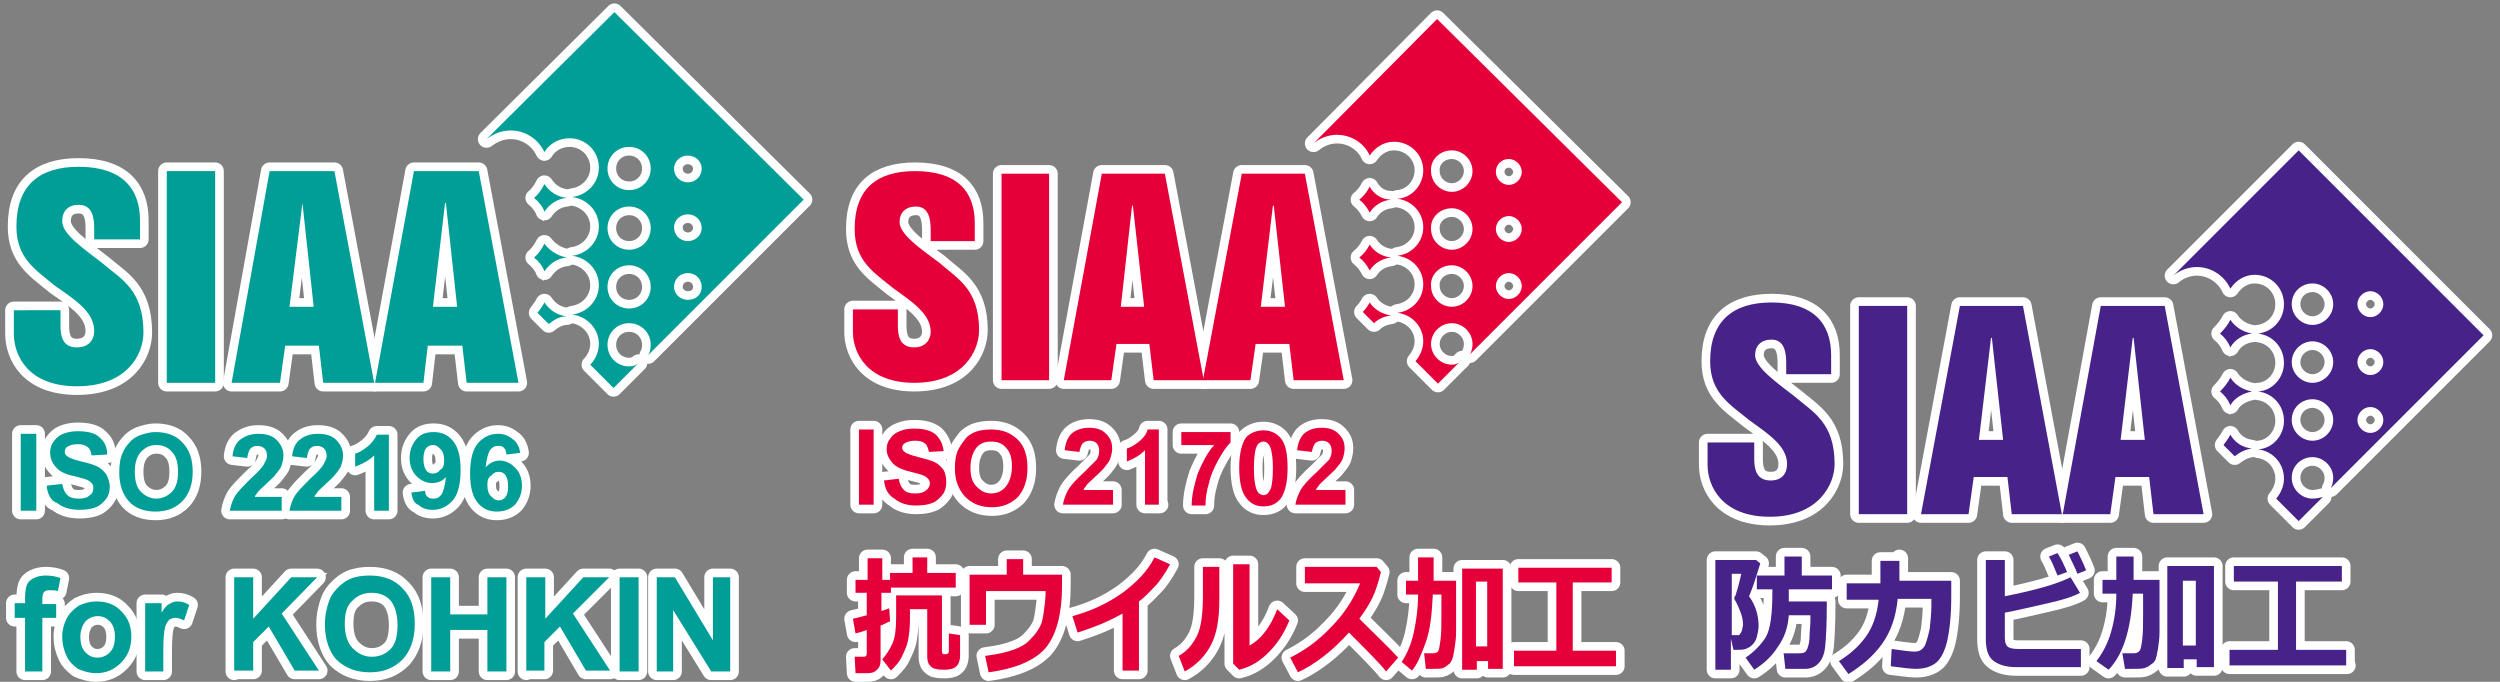 <?xml version="1.0" encoding="utf-8"?>
<!-- Generator: Adobe Illustrator 26.1.0, SVG Export Plug-In . SVG Version: 6.00 Build 0)  -->
<svg version="1.1" id="レイヤー_2" xmlns="http://www.w3.org/2000/svg" xmlns:xlink="http://www.w3.org/1999/xlink" x="0px"
	 y="0px" viewBox="0 0 289.3 78.9" style="enable-background:new 0 0 289.3 78.9;" xml:space="preserve">
<rect x="0" y="0" width="289.3" height="78.9" fill="#808080" stroke="none"/>
<style type="text/css">
	.st0{fill:#E60039;stroke:#FFFFFF;stroke-miterlimit:10;}
	.st1{fill:none;stroke:#FFFFFF;stroke-width:2;stroke-linecap:round;stroke-linejoin:round;}
	.st2{fill:#E60039;}
	.st3{fill:#472289;stroke:#FFFFFF;stroke-miterlimit:10;}
	.st4{fill:#472289;}
	.st5{fill:#009E96;stroke:#FFFFFF;stroke-miterlimit:10;}
	.st6{fill:#009E96;}
</style>
<g>
	<g>
		<g>
			<path class="st0" d="M99.4,58.4v-8.7h1.7v8.7H99.4z"/>
			<path class="st0" d="M102.3,55.6l1.7-0.2c0.1,0.6,0.3,1,0.6,1.3c0.3,0.3,0.7,0.4,1.3,0.4c0.6,0,1-0.1,1.3-0.4
				c0.3-0.2,0.4-0.5,0.4-0.8c0-0.2-0.1-0.4-0.2-0.5c-0.1-0.1-0.3-0.3-0.6-0.4c-0.2-0.1-0.7-0.2-1.4-0.4c-0.9-0.2-1.6-0.5-2-0.9
				c-0.5-0.5-0.8-1.1-0.8-1.7c0-0.4,0.1-0.9,0.4-1.2c0.2-0.4,0.6-0.7,1.1-0.9c0.5-0.2,1-0.3,1.7-0.3c1.1,0,1.9,0.2,2.5,0.7
				c0.5,0.5,0.8,1.1,0.9,1.9l-1.7,0.1c-0.1-0.4-0.2-0.8-0.5-1c-0.2-0.2-0.6-0.3-1.1-0.3c-0.5,0-0.9,0.1-1.2,0.3
				c-0.2,0.1-0.3,0.3-0.3,0.5c0,0.2,0.1,0.4,0.3,0.5c0.2,0.2,0.8,0.4,1.6,0.6s1.5,0.4,1.9,0.6c0.4,0.2,0.7,0.5,1,0.9
				c0.2,0.4,0.3,0.8,0.3,1.4c0,0.5-0.1,1-0.4,1.4c-0.3,0.4-0.7,0.8-1.2,1c-0.5,0.2-1.1,0.3-1.9,0.3c-1.1,0-1.9-0.3-2.5-0.8
				C102.8,57.3,102.4,56.6,102.3,55.6z"/>
			<path class="st0" d="M110.5,54.2c0-0.9,0.1-1.6,0.4-2.2c0.2-0.4,0.5-0.8,0.8-1.2c0.3-0.4,0.7-0.6,1.1-0.8
				c0.5-0.2,1.2-0.3,1.9-0.3c1.3,0,2.3,0.4,3.1,1.2c0.8,0.8,1.1,1.9,1.1,3.3c0,1.4-0.4,2.5-1.1,3.3c-0.8,0.8-1.8,1.2-3,1.2
				c-1.3,0-2.3-0.4-3.1-1.2C110.9,56.6,110.5,55.6,110.5,54.2z M112.3,54.1c0,1,0.2,1.7,0.7,2.2c0.5,0.5,1,0.8,1.7,0.8
				c0.7,0,1.3-0.3,1.7-0.8c0.4-0.5,0.7-1.3,0.7-2.3c0-1-0.2-1.7-0.7-2.2c-0.4-0.5-1-0.7-1.7-0.7c-0.7,0-1.3,0.2-1.7,0.7
				S112.3,53.1,112.3,54.1z"/>
			<path class="st0" d="M128.8,56.9v1.5H123c0.1-0.6,0.3-1.1,0.6-1.7c0.3-0.5,0.9-1.2,1.9-2.1c0.7-0.7,1.2-1.2,1.4-1.4
				c0.2-0.3,0.3-0.7,0.3-1c0-0.4-0.1-0.7-0.3-0.9c-0.2-0.2-0.5-0.3-0.8-0.3c-0.3,0-0.6,0.1-0.8,0.3c-0.2,0.2-0.3,0.6-0.4,1l-1.7-0.2
				c0.1-0.9,0.4-1.6,0.9-2c0.5-0.4,1.2-0.6,1.9-0.6c0.9,0,1.5,0.2,2,0.7c0.5,0.5,0.7,1,0.7,1.7c0,0.4-0.1,0.8-0.2,1.1
				c-0.1,0.4-0.4,0.7-0.7,1.1c-0.2,0.3-0.6,0.6-1.1,1.1c-0.5,0.5-0.9,0.8-1,1c-0.1,0.2-0.3,0.3-0.3,0.5H128.8z"/>
			<path class="st0" d="M134.2,58.4h-1.7v-6.3c-0.6,0.6-1.3,1-2.1,1.3v-1.5c0.4-0.1,0.9-0.4,1.4-0.8c0.5-0.4,0.9-0.9,1-1.4h1.3V58.4
				z"/>
			<path class="st0" d="M136.7,51.5v-1.5h5.7v1.2c-0.5,0.5-0.9,1.1-1.4,2c-0.5,0.9-0.9,1.8-1.1,2.7c-0.3,1-0.4,1.8-0.4,2.6h-1.6
				c0-1.2,0.3-2.4,0.7-3.7c0.5-1.2,1.1-2.4,1.9-3.3H136.7z"/>
			<path class="st0" d="M146.2,49.8c0.8,0,1.5,0.3,2,0.9c0.6,0.7,0.8,1.9,0.8,3.5c0,1.6-0.3,2.8-0.8,3.5c-0.5,0.6-1.1,0.9-2,0.9
				c-0.8,0-1.5-0.3-2-1c-0.5-0.6-0.8-1.8-0.8-3.5c0-1.6,0.3-2.8,0.8-3.5C144.7,50.1,145.4,49.8,146.2,49.8z M146.2,51.1
				c-0.2,0-0.4,0.1-0.5,0.2c-0.2,0.1-0.3,0.4-0.4,0.7c-0.1,0.4-0.2,1.2-0.2,2.2s0.1,1.7,0.2,2.1c0.1,0.4,0.2,0.6,0.4,0.8
				c0.2,0.1,0.3,0.2,0.5,0.2c0.2,0,0.4-0.1,0.5-0.2s0.3-0.4,0.4-0.7c0.1-0.4,0.2-1.1,0.2-2.2s-0.1-1.7-0.2-2.1
				c-0.1-0.4-0.2-0.6-0.4-0.8C146.6,51.2,146.4,51.1,146.2,51.1z"/>
			<path class="st0" d="M155.7,56.9v1.5h-5.8c0.1-0.6,0.3-1.1,0.6-1.7c0.3-0.5,0.9-1.2,1.9-2.1c0.7-0.7,1.2-1.2,1.4-1.4
				c0.2-0.3,0.3-0.7,0.3-1c0-0.4-0.1-0.7-0.3-0.9c-0.2-0.2-0.5-0.3-0.8-0.3c-0.3,0-0.6,0.1-0.8,0.3c-0.2,0.2-0.3,0.6-0.4,1l-1.7-0.2
				c0.1-0.9,0.4-1.6,0.9-2c0.5-0.4,1.2-0.6,1.9-0.6c0.9,0,1.5,0.2,2,0.7c0.5,0.5,0.7,1,0.7,1.7c0,0.4-0.1,0.8-0.2,1.1
				c-0.1,0.4-0.4,0.7-0.7,1.1c-0.2,0.3-0.6,0.6-1.1,1.1c-0.5,0.5-0.9,0.8-1,1c-0.1,0.2-0.3,0.3-0.3,0.5H155.7z"/>
		</g>
		<g>
			<path class="st0" d="M110.6,68h-7.5v0.6H102v2.1c0.4-0.1,0.8-0.3,0.9-0.3l0.1,1.5c-0.3,0.1-0.6,0.3-1.1,0.5v4
				c0,0.5-0.1,0.8-0.4,1.1c-0.3,0.3-0.6,0.4-1.1,0.4h-1.4L98.9,76h1c0.3,0,0.4-0.1,0.4-0.4v-2.7c-0.5,0.2-0.9,0.3-1.3,0.4l-0.3-1.7
				c0.4-0.1,0.9-0.2,1.6-0.4v-2.6H99v-1.5h1.4v-2.5h1.7v2.5h0.9v-0.8l2.6,0v-1.8h1.7v1.8l3.3,0V68z M111.1,75.9
				c0,0.4-0.1,0.7-0.2,0.9c-0.1,0.2-0.3,0.4-0.5,0.5c-0.2,0.1-0.6,0.2-1,0.2c-0.5,0-0.8,0-1.1-0.1c-0.3,0-0.5-0.2-0.7-0.4
				c-0.2-0.2-0.3-0.6-0.3-1v-5.5h-2v1.3c0,0.8-0.1,1.6-0.2,2.2c-0.1,0.6-0.4,1.3-0.7,1.9c-0.3,0.7-0.8,1.2-1.3,1.7l-1-1.3
				c0.5-0.6,0.9-1.2,1.2-1.9s0.4-1.7,0.4-3.1v-2.4h5.3v6.5c0,0.2,0.1,0.3,0.2,0.3h0.3c0.1,0,0.1,0,0.2-0.1c0,0,0.1-0.1,0.1-0.2
				c0-0.1,0-0.3,0-0.7c0-0.4,0-0.9,0-1.4l1.3,0.2V75.9z"/>
			<path class="st0" d="M122.9,67.7c0,3.5-0.7,5.9-2,7.4c-1.3,1.4-3.5,2.3-6.5,2.7l-0.4-1.9c1.6-0.2,2.8-0.5,3.5-0.8
				c0.8-0.3,1.4-0.7,1.9-1.3c0.5-0.5,0.8-1,1-1.4c0.2-0.4,0.3-1,0.4-1.7c0.1-0.7,0.2-1.5,0.2-2.3h-6.9v3.9h-1.9v-5.8h4.3v-1.8h1.9
				v1.8h4.5V67.7z"/>
			<path class="st0" d="M131.8,77.6h-1.9V71c-1.6,0.9-3.3,1.6-5.2,2.2l-0.6-1.9c2.2-0.6,4.1-1.5,5.8-2.7c1.6-1.2,2.9-2.5,3.7-4.1
				l1.8,0.8c-0.6,1.1-1.2,2-1.8,2.6c-0.6,0.6-1.1,1.2-1.8,1.7V77.6z"/>
			<path class="st0" d="M141.1,69.4c0,2.3-0.3,4-1,5.3c-0.7,1.3-1.7,2.3-3,3l-0.7-1.8c0.9-0.5,1.6-1.3,2.1-2.3s0.7-2.6,0.7-4.6v-3.4
				h1.9V69.4z M149.2,71.8c-0.6,1.5-1.4,2.7-2.4,3.7c-1,1-2.1,1.7-3.4,2l-0.7-0.7V65.3h1.9v9.4c1.3-0.7,2.4-2.1,3.2-4.2L149.2,71.8z
				"/>
			<path class="st0" d="M161.8,76.1l-1.4,1.6c-0.7-0.9-2.2-2.4-4.3-4.5c-1.9,2.1-3.8,3.6-5.9,4.6l-0.9-1.7c1.6-0.8,3.2-1.9,4.7-3.5
				c1.5-1.5,2.6-3.2,3.4-5.1l-6.4,0v-1.9h8.3l0.5,0.6c-0.3,1.2-0.6,2.2-1,3c-0.4,0.8-0.9,1.6-1.5,2.4
				C159,73.3,160.6,74.8,161.8,76.1z"/>
			<path class="st0" d="M165.8,68.9c-0.1,2.2-0.3,4-0.8,5.4c-0.5,1.4-1,2.6-1.6,3.3l-1.2-1c0.6-0.9,1.1-2,1.4-3.4s0.5-2.8,0.5-4.4
				h-1.4v-1.6h1.4v-2.7h1.8v2.7h2.6v2.3c0,1.7,0,2.9,0,3.6c0,0.8-0.1,1.4-0.2,2.1c-0.1,0.6-0.2,1-0.3,1.2s-0.2,0.4-0.4,0.5
				c-0.2,0.2-0.4,0.3-0.6,0.4c-0.2,0.1-0.7,0.1-1.3,0.1c-0.2,0-0.4,0-0.7,0l-0.2-1.8h1.1c0.2,0,0.4-0.1,0.5-0.2
				c0.1-0.1,0.2-0.6,0.3-1.4c0.1-0.8,0.1-1.8,0.1-2.9l0-2.3H165.8z M172.2,76.5h-1.3v1h-1.7V65.8h4.7v11.6h-1.7V76.5z M170.8,74.8
				h1.3v-7.5h-1.3V74.8z"/>
			<path class="st0" d="M186.9,77.1h-11.7v-1.8h4.9v-7.9h-4.4v-1.7h10.8v1.7h-4.5v7.9h5V77.1z"/>
		</g>
		<g>
			<path class="st0" d="M158.5,28.3c-0.3,0.6-0.7,1.1-1.2,1.5c0.5,0.4,0.9,0.9,1.2,1.5c0.5-0.8,1.4-1.4,2.5-1.5
				C159.9,29.7,159,29.1,158.5,28.3z"/>
			<path class="st0" d="M161,36.5c-1-0.1-2-0.7-2.5-1.5c-0.2,0.4-0.5,0.8-0.8,1.1l1.3,1.3C159.5,36.9,160.2,36.6,161,36.5z"/>
			<path class="st0" d="M158.5,21.6c-0.3,0.6-0.7,1.1-1.2,1.5c0.5,0.4,0.9,0.9,1.2,1.5c0.5-0.8,1.4-1.4,2.5-1.5
				C159.9,23.1,159,22.5,158.5,21.6z"/>
			<path class="st0" d="M168,30.7c1.3,0,2.4,1.1,2.4,2.4c0,1.3-1.1,2.4-2.4,2.4c-1.3,0-2.4-1.1-2.4-2.4
				C165.5,31.8,166.6,30.7,168,30.7z M168,24.1c1.3,0,2.4,1.1,2.4,2.4c0,1.3-1.1,2.4-2.4,2.4c-1.3,0-2.4-1.1-2.4-2.4
				C165.5,25.2,166.6,24.1,168,24.1z M168,17.4c1.3,0,2.4,1.1,2.4,2.4c0,1.3-1.1,2.4-2.4,2.4c-1.3,0-2.4-1.1-2.4-2.4
				C165.5,18.5,166.6,17.4,168,17.4z M174.6,31.6c0.8,0,1.5,0.7,1.5,1.5c0,0.8-0.7,1.5-1.5,1.5s-1.5-0.7-1.5-1.5
				C173.1,32.3,173.8,31.6,174.6,31.6z M174.6,25c0.8,0,1.5,0.7,1.5,1.5c0,0.8-0.7,1.5-1.5,1.5s-1.5-0.7-1.5-1.5
				C173.1,25.7,173.8,25,174.6,25z M174.6,18.4c0.8,0,1.5,0.7,1.5,1.5c0,0.8-0.7,1.5-1.5,1.5s-1.5-0.7-1.5-1.5
				C173.1,19,173.8,18.4,174.6,18.4z M168,42.2c-1.3,0-2.4-1.1-2.4-2.4c0-1.3,1.1-2.4,2.4-2.4c1.3,0,2.4,1.1,2.4,2.4
				c0,0.4-0.1,0.9-0.3,1.2l17.6-17.6L166.3,2.2L152,16.6c0,0,0,0,0,0c0.7-0.6,1.7-1,2.7-1c1.7,0,3.2,1,3.8,2.4
				c0.6-0.9,1.6-1.6,2.8-1.6c1.9,0,3.4,1.5,3.4,3.3c0,1.7-1.3,3.2-3,3.3c1.7,0.2,3,1.6,3,3.3c0,1.7-1.3,3.1-3,3.3
				c1.7,0.2,3,1.6,3,3.3c0,1.7-1.3,3.1-3,3.3c1.7,0.2,3,1.6,3,3.3c0,0.9-0.4,1.7-0.9,2.3l2.6,2.6l2.8-2.8
				C168.8,42.1,168.4,42.2,168,42.2z"/>
			<g>
				<path class="st0" d="M103.9,35.9v1.8c0,1.3,0.3,2.5,1.9,2.5c1.2,0,1.9-0.8,1.9-1.8c0-2.1-2.2-3.5-4.4-5.1
					c-2.2-1.8-4.4-3.1-4.4-6.8c0-4.7,2.6-6.7,7-6.7c4.8,0,6.9,2.3,6.9,6v2.1h-5.1v-1.3c0-1.2-0.2-2.7-1.7-2.7
					c-1.2,0-1.9,0.7-1.9,1.8c0,1.4,2.3,3,4.6,4.7c2,1.8,4.6,3,4.6,7.8c0,2.3-1.7,6.1-7.5,6.1c-5.4,0-7.1-3.4-7.1-5.9v-2.6H103.9z"/>
				<rect x="115.9" y="20.1" class="st0" width="5.5" height="23.9"/>
				<path class="st0" d="M129.7,35.5h2.7l-1.3-11.7h-0.1L129.7,35.5z M127.5,20.1h7.3l4.5,23.9h-5.8l-0.5-4.2h-3.8l-0.6,4.2h-5.5
					L127.5,20.1z"/>
				<path class="st0" d="M145.9,35.5h2.8l-1.3-11.7h-0.1L145.9,35.5z M143.7,20.1h7.3l4.5,23.9h-5.8l-0.5-4.2h-3.9l-0.6,4.2h-5.5
					L143.7,20.1z"/>
			</g>
		</g>
	</g>
	<g>
		<g>
			<path class="st1" d="M99.4,58.4v-8.7h1.7v8.7H99.4z"/>
			<path class="st1" d="M102.3,55.6l1.7-0.2c0.1,0.6,0.3,1,0.6,1.3c0.3,0.3,0.7,0.4,1.3,0.4c0.6,0,1-0.1,1.3-0.4
				c0.3-0.2,0.4-0.5,0.4-0.8c0-0.2-0.1-0.4-0.2-0.5c-0.1-0.1-0.3-0.3-0.6-0.4c-0.2-0.1-0.7-0.2-1.4-0.4c-0.9-0.2-1.6-0.5-2-0.9
				c-0.5-0.5-0.8-1.1-0.8-1.7c0-0.4,0.1-0.9,0.4-1.2c0.2-0.4,0.6-0.7,1.1-0.9c0.5-0.2,1-0.3,1.7-0.3c1.1,0,1.9,0.2,2.5,0.7
				c0.5,0.5,0.8,1.1,0.9,1.9l-1.7,0.1c-0.1-0.4-0.2-0.8-0.5-1c-0.2-0.2-0.6-0.3-1.1-0.3c-0.5,0-0.9,0.1-1.2,0.3
				c-0.2,0.1-0.3,0.3-0.3,0.5c0,0.2,0.1,0.4,0.3,0.5c0.2,0.2,0.8,0.4,1.6,0.6s1.5,0.4,1.9,0.6c0.4,0.2,0.7,0.5,1,0.9
				c0.2,0.4,0.3,0.8,0.3,1.4c0,0.5-0.1,1-0.4,1.4c-0.3,0.4-0.7,0.8-1.2,1c-0.5,0.2-1.1,0.3-1.9,0.3c-1.1,0-1.9-0.3-2.5-0.8
				C102.8,57.3,102.4,56.6,102.3,55.6z"/>
			<path class="st1" d="M110.5,54.2c0-0.9,0.1-1.6,0.4-2.2c0.2-0.4,0.5-0.8,0.8-1.2c0.3-0.4,0.7-0.6,1.1-0.8
				c0.5-0.2,1.2-0.3,1.9-0.3c1.3,0,2.3,0.4,3.1,1.2c0.8,0.8,1.1,1.9,1.1,3.3c0,1.4-0.4,2.5-1.1,3.3c-0.8,0.8-1.8,1.2-3,1.2
				c-1.3,0-2.3-0.4-3.1-1.2C110.9,56.6,110.5,55.6,110.5,54.2z M112.3,54.1c0,1,0.2,1.7,0.7,2.2c0.5,0.5,1,0.8,1.7,0.8
				c0.7,0,1.3-0.3,1.7-0.8c0.4-0.5,0.7-1.3,0.7-2.3c0-1-0.2-1.7-0.7-2.2c-0.4-0.5-1-0.7-1.7-0.7c-0.7,0-1.3,0.2-1.7,0.7
				S112.3,53.1,112.3,54.1z"/>
			<path class="st1" d="M128.8,56.9v1.5H123c0.1-0.6,0.3-1.1,0.6-1.7c0.3-0.5,0.9-1.2,1.9-2.1c0.7-0.7,1.2-1.2,1.4-1.4
				c0.2-0.3,0.3-0.7,0.3-1c0-0.4-0.1-0.7-0.3-0.9c-0.2-0.2-0.5-0.3-0.8-0.3c-0.3,0-0.6,0.1-0.8,0.3c-0.2,0.2-0.3,0.6-0.4,1l-1.7-0.2
				c0.1-0.9,0.4-1.6,0.9-2c0.5-0.4,1.2-0.6,1.9-0.6c0.9,0,1.5,0.2,2,0.7c0.5,0.5,0.7,1,0.7,1.7c0,0.4-0.1,0.8-0.2,1.1
				c-0.1,0.4-0.4,0.7-0.7,1.1c-0.2,0.3-0.6,0.6-1.1,1.1c-0.5,0.5-0.9,0.8-1,1c-0.1,0.2-0.3,0.3-0.3,0.5H128.8z"/>
			<path class="st1" d="M134.2,58.4h-1.7v-6.3c-0.6,0.6-1.3,1-2.1,1.3v-1.5c0.4-0.1,0.9-0.4,1.4-0.8c0.5-0.4,0.9-0.9,1-1.4h1.3V58.4
				z"/>
			<path class="st1" d="M136.7,51.5v-1.5h5.7v1.2c-0.5,0.5-0.9,1.1-1.4,2c-0.5,0.9-0.9,1.8-1.1,2.7c-0.3,1-0.4,1.8-0.4,2.6h-1.6
				c0-1.2,0.3-2.4,0.7-3.7c0.5-1.2,1.1-2.4,1.9-3.3H136.7z"/>
			<path class="st1" d="M146.2,49.8c0.8,0,1.5,0.3,2,0.9c0.6,0.7,0.8,1.9,0.8,3.5c0,1.6-0.3,2.8-0.8,3.5c-0.5,0.6-1.1,0.9-2,0.9
				c-0.8,0-1.5-0.3-2-1c-0.5-0.6-0.8-1.8-0.8-3.5c0-1.6,0.3-2.8,0.8-3.5C144.7,50.1,145.4,49.8,146.2,49.8z M146.2,51.1
				c-0.2,0-0.4,0.1-0.5,0.2c-0.2,0.1-0.3,0.4-0.4,0.7c-0.1,0.4-0.2,1.2-0.2,2.2s0.1,1.7,0.2,2.1c0.1,0.4,0.2,0.6,0.4,0.8
				c0.2,0.1,0.3,0.2,0.5,0.2c0.2,0,0.4-0.1,0.5-0.2s0.3-0.4,0.4-0.7c0.1-0.4,0.2-1.1,0.2-2.2s-0.1-1.7-0.2-2.1
				c-0.1-0.4-0.2-0.6-0.4-0.8C146.6,51.2,146.4,51.1,146.2,51.1z"/>
			<path class="st1" d="M155.7,56.9v1.5h-5.8c0.1-0.6,0.3-1.1,0.6-1.7c0.3-0.5,0.9-1.2,1.9-2.1c0.7-0.7,1.2-1.2,1.4-1.4
				c0.2-0.3,0.3-0.7,0.3-1c0-0.4-0.1-0.7-0.3-0.9c-0.2-0.2-0.5-0.3-0.8-0.3c-0.3,0-0.6,0.1-0.8,0.3c-0.2,0.2-0.3,0.6-0.4,1l-1.7-0.2
				c0.1-0.9,0.4-1.6,0.9-2c0.5-0.4,1.2-0.6,1.9-0.6c0.9,0,1.5,0.2,2,0.7c0.5,0.5,0.7,1,0.7,1.7c0,0.4-0.1,0.8-0.2,1.1
				c-0.1,0.4-0.4,0.7-0.7,1.1c-0.2,0.3-0.6,0.6-1.1,1.1c-0.5,0.5-0.9,0.8-1,1c-0.1,0.2-0.3,0.3-0.3,0.5H155.7z"/>
		</g>
		<g>
			<path class="st1" d="M110.6,68h-7.5v0.6H102v2.1c0.4-0.1,0.8-0.3,0.9-0.3l0.1,1.5c-0.3,0.1-0.6,0.3-1.1,0.5v4
				c0,0.5-0.1,0.8-0.4,1.1c-0.3,0.3-0.6,0.4-1.1,0.4h-1.4L98.9,76h1c0.3,0,0.4-0.1,0.4-0.4v-2.7c-0.5,0.2-0.9,0.3-1.3,0.4l-0.3-1.7
				c0.4-0.1,0.9-0.2,1.6-0.4v-2.6H99v-1.5h1.4v-2.5h1.7v2.5h0.9v-0.8l2.6,0v-1.8h1.7v1.8l3.3,0V68z M111.1,75.9
				c0,0.4-0.1,0.7-0.2,0.9c-0.1,0.2-0.3,0.4-0.5,0.5c-0.2,0.1-0.6,0.2-1,0.2c-0.5,0-0.8,0-1.1-0.1c-0.3,0-0.5-0.2-0.7-0.4
				c-0.2-0.2-0.3-0.6-0.3-1v-5.5h-2v1.3c0,0.8-0.1,1.6-0.2,2.2c-0.1,0.6-0.4,1.3-0.7,1.9c-0.3,0.7-0.8,1.2-1.3,1.7l-1-1.3
				c0.5-0.6,0.9-1.2,1.2-1.9s0.4-1.7,0.4-3.1v-2.4h5.3v6.5c0,0.2,0.1,0.3,0.2,0.3h0.3c0.1,0,0.1,0,0.2-0.1c0,0,0.1-0.1,0.1-0.2
				c0-0.1,0-0.3,0-0.7c0-0.4,0-0.9,0-1.4l1.3,0.2V75.9z"/>
			<path class="st1" d="M122.9,67.7c0,3.5-0.7,5.9-2,7.4c-1.3,1.4-3.5,2.3-6.5,2.7l-0.4-1.9c1.6-0.2,2.8-0.5,3.5-0.8
				c0.8-0.3,1.4-0.7,1.9-1.3c0.5-0.5,0.8-1,1-1.4c0.2-0.4,0.3-1,0.4-1.7c0.1-0.7,0.2-1.5,0.2-2.3h-6.9v3.9h-1.9v-5.8h4.3v-1.8h1.9
				v1.8h4.5V67.7z"/>
			<path class="st1" d="M131.8,77.6h-1.9V71c-1.6,0.9-3.3,1.6-5.2,2.2l-0.6-1.9c2.2-0.6,4.1-1.5,5.8-2.7c1.6-1.2,2.9-2.5,3.7-4.1
				l1.8,0.8c-0.6,1.1-1.2,2-1.8,2.6c-0.6,0.6-1.1,1.2-1.8,1.7V77.6z"/>
			<path class="st1" d="M141.1,69.4c0,2.3-0.3,4-1,5.3c-0.7,1.3-1.7,2.3-3,3l-0.7-1.8c0.9-0.5,1.6-1.3,2.1-2.3s0.7-2.6,0.7-4.6v-3.4
				h1.9V69.4z M149.2,71.8c-0.6,1.5-1.4,2.7-2.4,3.7c-1,1-2.1,1.7-3.4,2l-0.7-0.7V65.3h1.9v9.4c1.3-0.7,2.4-2.1,3.2-4.2L149.2,71.8z
				"/>
			<path class="st1" d="M161.8,76.1l-1.4,1.6c-0.7-0.9-2.2-2.4-4.3-4.5c-1.9,2.1-3.8,3.6-5.9,4.6l-0.9-1.7c1.6-0.8,3.2-1.9,4.7-3.5
				c1.5-1.5,2.6-3.2,3.4-5.1l-6.4,0v-1.9h8.3l0.5,0.6c-0.3,1.2-0.6,2.2-1,3c-0.4,0.8-0.9,1.6-1.5,2.4
				C159,73.3,160.6,74.8,161.8,76.1z"/>
			<path class="st1" d="M165.8,68.9c-0.1,2.2-0.3,4-0.8,5.4c-0.5,1.4-1,2.6-1.6,3.3l-1.2-1c0.6-0.9,1.1-2,1.4-3.4s0.5-2.8,0.5-4.4
				h-1.4v-1.6h1.4v-2.7h1.8v2.7h2.6v2.3c0,1.7,0,2.9,0,3.6c0,0.8-0.1,1.4-0.2,2.1c-0.1,0.6-0.2,1-0.3,1.2s-0.2,0.4-0.4,0.5
				c-0.2,0.2-0.4,0.3-0.6,0.4c-0.2,0.1-0.7,0.1-1.3,0.1c-0.2,0-0.4,0-0.7,0l-0.2-1.8h1.1c0.2,0,0.4-0.1,0.5-0.2
				c0.1-0.1,0.2-0.6,0.3-1.4c0.1-0.8,0.1-1.8,0.1-2.9l0-2.3H165.8z M172.2,76.5h-1.3v1h-1.7V65.8h4.7v11.6h-1.7V76.5z M170.8,74.8
				h1.3v-7.5h-1.3V74.8z"/>
			<path class="st1" d="M186.9,77.1h-11.7v-1.8h4.9v-7.9h-4.4v-1.7h10.8v1.7h-4.5v7.9h5V77.1z"/>
		</g>
		<g>
			<path class="st1" d="M158.5,28.3c-0.3,0.6-0.7,1.1-1.2,1.5c0.5,0.4,0.9,0.9,1.2,1.5c0.5-0.8,1.4-1.4,2.5-1.5
				C159.9,29.7,159,29.1,158.5,28.3z"/>
			<path class="st1" d="M161,36.5c-1-0.1-2-0.7-2.5-1.5c-0.2,0.4-0.5,0.8-0.8,1.1l1.3,1.3C159.5,36.9,160.2,36.6,161,36.5z"/>
			<path class="st1" d="M158.5,21.6c-0.3,0.6-0.7,1.1-1.2,1.5c0.5,0.4,0.9,0.9,1.2,1.5c0.5-0.8,1.4-1.4,2.5-1.5
				C159.9,23.1,159,22.5,158.5,21.6z"/>
			<path class="st1" d="M168,30.7c1.3,0,2.4,1.1,2.4,2.4c0,1.3-1.1,2.4-2.4,2.4c-1.3,0-2.4-1.1-2.4-2.4
				C165.5,31.8,166.6,30.7,168,30.7z M168,24.1c1.3,0,2.4,1.1,2.4,2.4c0,1.3-1.1,2.4-2.4,2.4c-1.3,0-2.4-1.1-2.4-2.4
				C165.5,25.2,166.6,24.1,168,24.1z M168,17.4c1.3,0,2.4,1.1,2.4,2.4c0,1.3-1.1,2.4-2.4,2.4c-1.3,0-2.4-1.1-2.4-2.4
				C165.5,18.5,166.6,17.4,168,17.4z M174.6,31.6c0.8,0,1.5,0.7,1.5,1.5c0,0.8-0.7,1.5-1.5,1.5s-1.5-0.7-1.5-1.5
				C173.1,32.3,173.8,31.6,174.6,31.6z M174.6,25c0.8,0,1.5,0.7,1.5,1.5c0,0.8-0.7,1.5-1.5,1.5s-1.5-0.7-1.5-1.5
				C173.1,25.7,173.8,25,174.6,25z M174.6,18.4c0.8,0,1.5,0.7,1.5,1.5c0,0.8-0.7,1.5-1.5,1.5s-1.5-0.7-1.5-1.5
				C173.1,19,173.8,18.4,174.6,18.4z M168,42.2c-1.3,0-2.4-1.1-2.4-2.4c0-1.3,1.1-2.4,2.4-2.4c1.3,0,2.4,1.1,2.4,2.4
				c0,0.4-0.1,0.9-0.3,1.2l17.6-17.6L166.3,2.2L152,16.6c0,0,0,0,0,0c0.7-0.6,1.7-1,2.7-1c1.7,0,3.2,1,3.8,2.4
				c0.6-0.9,1.6-1.6,2.8-1.6c1.9,0,3.4,1.5,3.4,3.3c0,1.7-1.3,3.2-3,3.3c1.7,0.2,3,1.6,3,3.3c0,1.7-1.3,3.1-3,3.3
				c1.7,0.2,3,1.6,3,3.3c0,1.7-1.3,3.1-3,3.3c1.7,0.2,3,1.6,3,3.3c0,0.9-0.4,1.7-0.9,2.3l2.6,2.6l2.8-2.8
				C168.8,42.1,168.4,42.2,168,42.2z"/>
			<g>
				<path class="st1" d="M103.9,35.9v1.8c0,1.3,0.3,2.5,1.9,2.5c1.2,0,1.9-0.8,1.9-1.8c0-2.1-2.2-3.5-4.4-5.1
					c-2.2-1.8-4.4-3.1-4.4-6.8c0-4.7,2.6-6.7,7-6.7c4.8,0,6.9,2.3,6.9,6v2.1h-5.1v-1.3c0-1.2-0.2-2.7-1.7-2.7
					c-1.2,0-1.9,0.7-1.9,1.8c0,1.4,2.3,3,4.6,4.7c2,1.8,4.6,3,4.6,7.8c0,2.3-1.7,6.1-7.5,6.1c-5.4,0-7.1-3.4-7.1-5.9v-2.6H103.9z"/>
				<rect x="115.9" y="20.1" class="st1" width="5.5" height="23.9"/>
				<path class="st1" d="M129.7,35.5h2.7l-1.3-11.7h-0.1L129.7,35.5z M127.5,20.1h7.3l4.5,23.9h-5.8l-0.5-4.2h-3.8l-0.6,4.2h-5.5
					L127.5,20.1z"/>
				<path class="st1" d="M145.9,35.5h2.8l-1.3-11.7h-0.1L145.9,35.5z M143.7,20.1h7.3l4.5,23.9h-5.8l-0.5-4.2h-3.9l-0.6,4.2h-5.5
					L143.7,20.1z"/>
			</g>
		</g>
	</g>
	<g>
		<g>
			<path class="st2" d="M99.4,58.4v-8.7h1.7v8.7H99.4z"/>
			<path class="st2" d="M102.3,55.6l1.7-0.2c0.1,0.6,0.3,1,0.6,1.3c0.3,0.3,0.7,0.4,1.3,0.4c0.6,0,1-0.1,1.3-0.4
				c0.3-0.2,0.4-0.5,0.4-0.8c0-0.2-0.1-0.4-0.2-0.5c-0.1-0.1-0.3-0.3-0.6-0.4c-0.2-0.1-0.7-0.2-1.4-0.4c-0.9-0.2-1.6-0.5-2-0.9
				c-0.5-0.5-0.8-1.1-0.8-1.7c0-0.4,0.1-0.9,0.4-1.2c0.2-0.4,0.6-0.7,1.1-0.9c0.5-0.2,1-0.3,1.7-0.3c1.1,0,1.9,0.2,2.5,0.7
				c0.5,0.5,0.8,1.1,0.9,1.9l-1.7,0.1c-0.1-0.4-0.2-0.8-0.5-1c-0.2-0.2-0.6-0.3-1.1-0.3c-0.5,0-0.9,0.1-1.2,0.3
				c-0.2,0.1-0.3,0.3-0.3,0.5c0,0.2,0.1,0.4,0.3,0.5c0.2,0.2,0.8,0.4,1.6,0.6s1.5,0.4,1.9,0.6c0.4,0.2,0.7,0.5,1,0.9
				c0.2,0.4,0.3,0.8,0.3,1.4c0,0.5-0.1,1-0.4,1.4c-0.3,0.4-0.7,0.8-1.2,1c-0.5,0.2-1.1,0.3-1.9,0.3c-1.1,0-1.9-0.3-2.5-0.8
				C102.8,57.3,102.4,56.6,102.3,55.6z"/>
			<path class="st2" d="M110.5,54.2c0-0.9,0.1-1.6,0.4-2.2c0.2-0.4,0.5-0.8,0.8-1.2c0.3-0.4,0.7-0.6,1.1-0.8
				c0.5-0.2,1.2-0.3,1.9-0.3c1.3,0,2.3,0.4,3.1,1.2c0.8,0.8,1.1,1.9,1.1,3.3c0,1.4-0.4,2.5-1.1,3.3c-0.8,0.8-1.8,1.2-3,1.2
				c-1.3,0-2.3-0.4-3.1-1.2C110.9,56.6,110.5,55.6,110.5,54.2z M112.3,54.1c0,1,0.2,1.7,0.7,2.2c0.5,0.5,1,0.8,1.7,0.8
				c0.7,0,1.3-0.3,1.7-0.8c0.4-0.5,0.7-1.3,0.7-2.3c0-1-0.2-1.7-0.7-2.2c-0.4-0.5-1-0.7-1.7-0.7c-0.7,0-1.3,0.2-1.7,0.7
				S112.3,53.1,112.3,54.1z"/>
			<path class="st2" d="M128.8,56.9v1.5H123c0.1-0.6,0.3-1.1,0.6-1.7c0.3-0.5,0.9-1.2,1.9-2.1c0.7-0.7,1.2-1.2,1.4-1.4
				c0.2-0.3,0.3-0.7,0.3-1c0-0.4-0.1-0.7-0.3-0.9c-0.2-0.2-0.5-0.3-0.8-0.3c-0.3,0-0.6,0.1-0.8,0.3c-0.2,0.2-0.3,0.6-0.4,1l-1.7-0.2
				c0.1-0.9,0.4-1.6,0.9-2c0.5-0.4,1.2-0.6,1.9-0.6c0.9,0,1.5,0.2,2,0.7c0.5,0.5,0.7,1,0.7,1.7c0,0.4-0.1,0.8-0.2,1.1
				c-0.1,0.4-0.4,0.7-0.7,1.1c-0.2,0.3-0.6,0.6-1.1,1.1c-0.5,0.5-0.9,0.8-1,1c-0.1,0.2-0.3,0.3-0.3,0.5H128.8z"/>
			<path class="st2" d="M134.2,58.4h-1.7v-6.3c-0.6,0.6-1.3,1-2.1,1.3v-1.5c0.4-0.1,0.9-0.4,1.4-0.8c0.5-0.4,0.9-0.9,1-1.4h1.3V58.4
				z"/>
			<path class="st2" d="M136.7,51.5v-1.5h5.7v1.2c-0.5,0.5-0.9,1.1-1.4,2c-0.5,0.9-0.9,1.8-1.1,2.7c-0.3,1-0.4,1.8-0.4,2.6h-1.6
				c0-1.2,0.3-2.4,0.7-3.7c0.5-1.2,1.1-2.4,1.9-3.3H136.7z"/>
			<path class="st2" d="M146.2,49.8c0.8,0,1.5,0.3,2,0.9c0.6,0.7,0.8,1.9,0.8,3.5c0,1.6-0.3,2.8-0.8,3.5c-0.5,0.6-1.1,0.9-2,0.9
				c-0.8,0-1.5-0.3-2-1c-0.5-0.6-0.8-1.8-0.8-3.5c0-1.6,0.3-2.8,0.8-3.5C144.7,50.1,145.4,49.8,146.2,49.8z M146.2,51.1
				c-0.2,0-0.4,0.1-0.5,0.2c-0.2,0.1-0.3,0.4-0.4,0.7c-0.1,0.4-0.2,1.2-0.2,2.2s0.1,1.7,0.2,2.1c0.1,0.4,0.2,0.6,0.4,0.8
				c0.2,0.1,0.3,0.2,0.5,0.2c0.2,0,0.4-0.1,0.5-0.2s0.3-0.4,0.4-0.7c0.1-0.4,0.2-1.1,0.2-2.2s-0.1-1.7-0.2-2.1
				c-0.1-0.4-0.2-0.6-0.4-0.8C146.6,51.2,146.4,51.1,146.2,51.1z"/>
			<path class="st2" d="M155.7,56.9v1.5h-5.8c0.1-0.6,0.3-1.1,0.6-1.7c0.3-0.5,0.9-1.2,1.9-2.1c0.7-0.7,1.2-1.2,1.4-1.4
				c0.2-0.3,0.3-0.7,0.3-1c0-0.4-0.1-0.7-0.3-0.9c-0.2-0.2-0.5-0.3-0.8-0.3c-0.3,0-0.6,0.1-0.8,0.3c-0.2,0.2-0.3,0.6-0.4,1l-1.7-0.2
				c0.1-0.9,0.4-1.6,0.9-2c0.5-0.4,1.2-0.6,1.9-0.6c0.9,0,1.5,0.2,2,0.7c0.5,0.5,0.7,1,0.7,1.7c0,0.4-0.1,0.8-0.2,1.1
				c-0.1,0.4-0.4,0.7-0.7,1.1c-0.2,0.3-0.6,0.6-1.1,1.1c-0.5,0.5-0.9,0.8-1,1c-0.1,0.2-0.3,0.3-0.3,0.5H155.7z"/>
		</g>
		<g>
			<path class="st2" d="M110.6,68h-7.5v0.6H102v2.1c0.4-0.1,0.8-0.3,0.9-0.3l0.1,1.5c-0.3,0.1-0.6,0.3-1.1,0.5v4
				c0,0.5-0.1,0.8-0.4,1.1c-0.3,0.3-0.6,0.4-1.1,0.4h-1.4L98.9,76h1c0.3,0,0.4-0.1,0.4-0.4v-2.7c-0.5,0.2-0.9,0.3-1.3,0.4l-0.3-1.7
				c0.4-0.1,0.9-0.2,1.6-0.4v-2.6H99v-1.5h1.4v-2.5h1.7v2.5h0.9v-0.8l2.6,0v-1.8h1.7v1.8l3.3,0V68z M111.1,75.9
				c0,0.4-0.1,0.7-0.2,0.9c-0.1,0.2-0.3,0.4-0.5,0.5c-0.2,0.1-0.6,0.2-1,0.2c-0.5,0-0.8,0-1.1-0.1c-0.3,0-0.5-0.2-0.7-0.4
				c-0.2-0.2-0.3-0.6-0.3-1v-5.5h-2v1.3c0,0.8-0.1,1.6-0.2,2.2c-0.1,0.6-0.4,1.3-0.7,1.9c-0.3,0.7-0.8,1.2-1.3,1.7l-1-1.3
				c0.5-0.6,0.9-1.2,1.2-1.9s0.4-1.7,0.4-3.1v-2.4h5.3v6.5c0,0.2,0.1,0.3,0.2,0.3h0.3c0.1,0,0.1,0,0.2-0.1c0,0,0.1-0.1,0.1-0.2
				c0-0.1,0-0.3,0-0.7c0-0.4,0-0.9,0-1.4l1.3,0.2V75.9z"/>
			<path class="st2" d="M122.9,67.7c0,3.5-0.7,5.9-2,7.4c-1.3,1.4-3.5,2.3-6.5,2.7l-0.4-1.9c1.6-0.2,2.8-0.5,3.5-0.8
				c0.8-0.3,1.4-0.7,1.9-1.3c0.5-0.5,0.8-1,1-1.4c0.2-0.4,0.3-1,0.4-1.7c0.1-0.7,0.2-1.5,0.2-2.3h-6.9v3.9h-1.9v-5.8h4.3v-1.8h1.9
				v1.8h4.5V67.7z"/>
			<path class="st2" d="M131.8,77.6h-1.9V71c-1.6,0.9-3.3,1.6-5.2,2.2l-0.6-1.9c2.2-0.6,4.1-1.5,5.8-2.7c1.6-1.2,2.9-2.5,3.7-4.1
				l1.8,0.8c-0.6,1.1-1.2,2-1.8,2.6c-0.6,0.6-1.1,1.2-1.8,1.7V77.6z"/>
			<path class="st2" d="M141.1,69.4c0,2.3-0.3,4-1,5.3c-0.7,1.3-1.7,2.3-3,3l-0.7-1.8c0.9-0.5,1.6-1.3,2.1-2.3s0.7-2.6,0.7-4.6v-3.4
				h1.9V69.4z M149.2,71.8c-0.6,1.5-1.4,2.7-2.4,3.7c-1,1-2.1,1.7-3.4,2l-0.7-0.7V65.3h1.9v9.4c1.3-0.7,2.4-2.1,3.2-4.2L149.2,71.8z
				"/>
			<path class="st2" d="M161.8,76.1l-1.4,1.6c-0.7-0.9-2.2-2.4-4.3-4.5c-1.9,2.1-3.8,3.6-5.9,4.6l-0.9-1.7c1.6-0.8,3.2-1.9,4.7-3.5
				c1.5-1.5,2.6-3.2,3.4-5.1l-6.4,0v-1.9h8.3l0.5,0.6c-0.3,1.2-0.6,2.2-1,3c-0.4,0.8-0.9,1.6-1.5,2.4
				C159,73.3,160.6,74.8,161.8,76.1z"/>
			<path class="st2" d="M165.8,68.9c-0.1,2.2-0.3,4-0.8,5.4c-0.5,1.4-1,2.6-1.6,3.3l-1.2-1c0.6-0.9,1.1-2,1.4-3.4s0.5-2.8,0.5-4.4
				h-1.4v-1.6h1.4v-2.7h1.8v2.7h2.6v2.3c0,1.7,0,2.9,0,3.6c0,0.8-0.1,1.4-0.2,2.1c-0.1,0.6-0.2,1-0.3,1.2s-0.2,0.4-0.4,0.5
				c-0.2,0.2-0.4,0.3-0.6,0.4c-0.2,0.1-0.7,0.1-1.3,0.1c-0.2,0-0.4,0-0.7,0l-0.2-1.8h1.1c0.2,0,0.4-0.1,0.5-0.2
				c0.1-0.1,0.2-0.6,0.3-1.4c0.1-0.8,0.1-1.8,0.1-2.9l0-2.3H165.8z M172.2,76.5h-1.3v1h-1.7V65.8h4.7v11.6h-1.7V76.5z M170.8,74.8
				h1.3v-7.5h-1.3V74.8z"/>
			<path class="st2" d="M186.9,77.1h-11.7v-1.8h4.9v-7.9h-4.4v-1.7h10.8v1.7h-4.5v7.9h5V77.1z"/>
		</g>
		<g>
			<path class="st2" d="M158.5,28.3c-0.3,0.6-0.7,1.1-1.2,1.5c0.5,0.4,0.9,0.9,1.2,1.5c0.5-0.8,1.4-1.4,2.5-1.5
				C159.9,29.7,159,29.1,158.5,28.3z"/>
			<path class="st2" d="M161,36.5c-1-0.1-2-0.7-2.5-1.5c-0.2,0.4-0.5,0.8-0.8,1.1l1.3,1.3C159.5,36.9,160.2,36.6,161,36.5z"/>
			<path class="st2" d="M158.5,21.6c-0.3,0.6-0.7,1.1-1.2,1.5c0.5,0.4,0.9,0.9,1.2,1.5c0.5-0.8,1.4-1.4,2.5-1.5
				C159.9,23.1,159,22.5,158.5,21.6z"/>
			<path class="st2" d="M168,30.7c1.3,0,2.4,1.1,2.4,2.4c0,1.3-1.1,2.4-2.4,2.4c-1.3,0-2.4-1.1-2.4-2.4
				C165.5,31.8,166.6,30.7,168,30.7z M168,24.1c1.3,0,2.4,1.1,2.4,2.4c0,1.3-1.1,2.4-2.4,2.4c-1.3,0-2.4-1.1-2.4-2.4
				C165.5,25.2,166.6,24.1,168,24.1z M168,17.4c1.3,0,2.4,1.1,2.4,2.4c0,1.3-1.1,2.4-2.4,2.4c-1.3,0-2.4-1.1-2.4-2.4
				C165.5,18.5,166.6,17.4,168,17.4z M174.6,31.6c0.8,0,1.5,0.7,1.5,1.5c0,0.8-0.7,1.5-1.5,1.5s-1.5-0.7-1.5-1.5
				C173.1,32.3,173.8,31.6,174.6,31.6z M174.6,25c0.8,0,1.5,0.7,1.5,1.5c0,0.8-0.7,1.5-1.5,1.5s-1.5-0.7-1.5-1.5
				C173.1,25.7,173.8,25,174.6,25z M174.6,18.4c0.8,0,1.5,0.7,1.5,1.5c0,0.8-0.7,1.5-1.5,1.5s-1.5-0.7-1.5-1.5
				C173.1,19,173.8,18.4,174.6,18.4z M168,42.2c-1.3,0-2.4-1.1-2.4-2.4c0-1.3,1.1-2.4,2.4-2.4c1.3,0,2.4,1.1,2.4,2.4
				c0,0.4-0.1,0.9-0.3,1.2l17.6-17.6L166.3,2.2L152,16.6c0,0,0,0,0,0c0.7-0.6,1.7-1,2.7-1c1.7,0,3.2,1,3.8,2.4
				c0.6-0.9,1.6-1.6,2.8-1.6c1.9,0,3.4,1.5,3.4,3.3c0,1.7-1.3,3.2-3,3.3c1.7,0.2,3,1.6,3,3.3c0,1.7-1.3,3.1-3,3.3
				c1.7,0.2,3,1.6,3,3.3c0,1.7-1.3,3.1-3,3.3c1.7,0.2,3,1.6,3,3.3c0,0.9-0.4,1.7-0.9,2.3l2.6,2.6l2.8-2.8
				C168.8,42.1,168.4,42.2,168,42.2z"/>
			<g>
				<path class="st2" d="M103.9,35.9v1.8c0,1.3,0.3,2.5,1.9,2.5c1.2,0,1.9-0.8,1.9-1.8c0-2.1-2.2-3.5-4.4-5.1
					c-2.2-1.8-4.4-3.1-4.4-6.8c0-4.7,2.6-6.7,7-6.7c4.8,0,6.9,2.3,6.9,6v2.1h-5.1v-1.3c0-1.2-0.2-2.7-1.7-2.7
					c-1.2,0-1.9,0.7-1.9,1.8c0,1.4,2.3,3,4.6,4.7c2,1.8,4.6,3,4.6,7.8c0,2.3-1.7,6.1-7.5,6.1c-5.4,0-7.1-3.4-7.1-5.9v-2.6H103.9z"/>
				<rect x="115.9" y="20.1" class="st2" width="5.5" height="23.9"/>
				<path class="st2" d="M129.7,35.5h2.7l-1.3-11.7h-0.1L129.7,35.5z M127.5,20.1h7.3l4.5,23.9h-5.8l-0.5-4.2h-3.8l-0.6,4.2h-5.5
					L127.5,20.1z"/>
				<path class="st2" d="M145.9,35.5h2.8l-1.3-11.7h-0.1L145.9,35.5z M143.7,20.1h7.3l4.5,23.9h-5.8l-0.5-4.2h-3.9l-0.6,4.2h-5.5
					L143.7,20.1z"/>
			</g>
		</g>
	</g>
</g>
<g>
	<g>
		<g>
			<path class="st3" d="M203.7,65.2c-0.1,0.3-0.3,1-0.6,1.9c-0.3,1-0.6,1.6-0.7,1.9c0.8,1.1,1.1,2.3,1.1,3.4c0,0.5-0.1,0.9-0.2,1.3
				c-0.1,0.4-0.3,0.7-0.5,0.9c-0.2,0.2-0.5,0.4-0.8,0.5c-0.3,0.1-0.7,0.1-1.3,0.1h-0.1l-0.3-1.3v3.6h-1.8V64.8h4.7L203.7,65.2z
				 M200.3,73.5h0.3c0.4,0,0.6,0,0.6,0c0.1,0,0.1-0.1,0.2-0.2c0.1-0.1,0.1-0.2,0.2-0.4c0-0.2,0.1-0.4,0.1-0.6c0-0.5-0.1-1-0.3-1.5
				c-0.2-0.5-0.4-1-0.6-1.3c-0.1-0.1-0.1-0.2-0.1-0.3c0-0.1,0-0.2,0.1-0.2c0.1-0.3,0.4-1.2,0.7-2.6h-1.1V73.5z M207,68.2v1.4h4.4
				c0,2.7-0.1,4.4-0.2,5.3c-0.1,0.9-0.4,1.5-0.8,1.9s-0.9,0.6-1.5,0.6h-2.3l-0.2-1.8h1.7c0.3,0,0.5,0,0.7-0.1
				c0.2-0.1,0.3-0.3,0.4-0.6c0.1-0.3,0.2-0.7,0.2-1.3c0-0.5,0.1-1.2,0.1-1.9v-0.5h-2.5c-0.1,1.4-0.5,2.6-1.3,3.7
				c-0.7,1.1-1.6,1.9-2.7,2.6l-1-1.4c0.9-0.6,1.7-1.4,2.3-2.3c0.6-1,0.8-2.8,0.8-5.4v-0.2h-1.8v-1.6h3.2v-2.2h2l0,2.2h3.5v1.6H207z"
				/>
			<path class="st3" d="M219.8,64.6c0,1.1,0,2,0,2.6h6V69c0,2.3-0.2,4-0.5,5.3c-0.3,1.2-0.8,2.1-1.4,2.5c-0.6,0.4-1.3,0.6-2.2,0.6
				c-0.5,0-1.4-0.1-2.9-0.3l0.1-2c1.4,0.2,2.2,0.3,2.6,0.3h0.1c0.5,0,0.8-0.2,1.1-0.6c0.2-0.4,0.4-1.1,0.6-2
				c0.1-0.9,0.2-1.8,0.2-2.7v-0.8l-3.9,0c-0.2,2.1-0.8,3.8-1.8,5.2s-2.3,2.5-3.9,3.5l-1.1-1.5c1.3-0.8,2.3-1.7,3.1-2.8
				c0.8-1.1,1.3-2.5,1.5-4.3h-3.7v-1.9h3.9c0-0.5,0-1.4,0-2.6H219.8z"/>
			<path class="st3" d="M240.8,77.2h-7.5c-1.2,0-2.1-0.3-2.7-0.8s-0.8-1.4-0.8-2.5v-9.1h2.2v4.2c3.5-0.7,6-1.4,7.6-2.2l1.1,1.8
				c-0.7,0.4-1.9,0.8-3.7,1.2s-3.4,0.8-5,1.1v2.9c0,0.5,0.1,0.8,0.3,1c0.2,0.2,0.6,0.3,1.3,0.3h7.2V77.2z M239.2,66.2l-1.1,0.4
				c-0.4-1-0.7-1.7-1-2.2l1-0.4C238.6,64.8,238.9,65.5,239.2,66.2z M241.4,66l-1,0.4c-0.3-0.8-0.7-1.5-1-2.2l1-0.4
				C240.7,64.4,241.1,65.2,241.4,66z"/>
			<path class="st3" d="M246.8,68.7c-0.1,2.2-0.4,4-0.9,5.5c-0.5,1.5-1.2,2.6-1.9,3.3l-1.4-1c0.7-0.9,1.3-2,1.7-3.4
				c0.4-1.4,0.6-2.8,0.6-4.4h-1.6v-1.6h1.6v-2.7h2v2.7h3v2.3c0,1.7,0,2.9,0,3.7c0,0.8-0.1,1.5-0.2,2.1c-0.1,0.6-0.2,1-0.3,1.2
				c-0.1,0.2-0.3,0.4-0.5,0.5c-0.2,0.2-0.5,0.3-0.7,0.4c-0.3,0.1-0.8,0.1-1.5,0.1c-0.2,0-0.5,0-0.8,0l-0.3-1.8h1.3
				c0.3,0,0.5-0.1,0.6-0.2c0.2-0.1,0.3-0.6,0.4-1.4c0.1-0.8,0.1-1.8,0.1-2.9l0-2.4H246.8z M254.2,76.3h-1.5v1h-1.9V65.5h5.4v11.7h-2
				V76.3z M252.6,74.7h1.5v-7.5h-1.5V74.7z"/>
			<path class="st3" d="M271.6,77h-13.6v-1.8h5.6v-7.9h-5.1v-1.8H271v1.8h-5.3v7.9h5.8V77z"/>
		</g>
		<g>
			<path class="st3" d="M258.1,43.7c-0.3,0.6-0.7,1.1-1.2,1.6c0.5,0.4,0.9,0.9,1.2,1.6c0.5-0.9,1.5-1.4,2.5-1.6
				C259.5,45.1,258.6,44.5,258.1,43.7z"/>
			<path class="st3" d="M260.6,51.9c-1.1-0.1-2-0.7-2.5-1.6c-0.2,0.4-0.5,0.8-0.8,1.2l1.3,1.3C259.1,52.4,259.8,52,260.6,51.9z"/>
			<path class="st3" d="M258.1,37c-0.3,0.6-0.7,1.1-1.2,1.6c0.5,0.4,0.9,0.9,1.2,1.6c0.5-0.9,1.5-1.5,2.5-1.6
				C259.5,38.4,258.6,37.8,258.1,37z"/>
			<path class="st3" d="M267.6,46.2c1.3,0,2.4,1.1,2.4,2.4c0,1.3-1.1,2.4-2.4,2.4c-1.3,0-2.4-1.1-2.4-2.4
				C265.2,47.2,266.3,46.2,267.6,46.2z M267.6,39.5c1.3,0,2.4,1.1,2.4,2.4c0,1.3-1.1,2.4-2.4,2.4c-1.3,0-2.4-1.1-2.4-2.4
				C265.2,40.6,266.3,39.5,267.6,39.5z M267.6,32.8c1.3,0,2.4,1.1,2.4,2.4c0,1.3-1.1,2.4-2.4,2.4c-1.3,0-2.4-1.1-2.4-2.4
				C265.2,33.8,266.3,32.8,267.6,32.8z M274.3,47.1c0.8,0,1.5,0.7,1.5,1.5c0,0.8-0.7,1.5-1.5,1.5s-1.5-0.7-1.5-1.5
				C272.8,47.8,273.5,47.1,274.3,47.1z M274.3,40.4c0.8,0,1.5,0.7,1.5,1.5c0,0.8-0.7,1.5-1.5,1.5s-1.5-0.7-1.5-1.5
				C272.8,41.1,273.5,40.4,274.3,40.4z M274.3,33.7c0.8,0,1.5,0.7,1.5,1.5c0,0.8-0.7,1.5-1.5,1.5s-1.5-0.7-1.5-1.5
				C272.8,34.4,273.5,33.7,274.3,33.7z M267.6,57.7c-1.3,0-2.4-1.1-2.4-2.4c0-1.4,1.1-2.4,2.4-2.4c1.3,0,2.4,1.1,2.4,2.4
				c0,0.4-0.1,0.9-0.3,1.2l17.7-17.7L266,17.4l-14.5,14.5c0,0,0,0,0,0c0.7-0.6,1.7-1,2.7-1c1.7,0,3.2,1,3.9,2.5
				c0.6-0.9,1.6-1.6,2.8-1.6c1.9,0,3.4,1.5,3.4,3.4c0,1.8-1.3,3.2-3,3.4c1.7,0.2,3,1.6,3,3.4c0,1.7-1.3,3.2-3,3.3
				c1.7,0.2,3,1.6,3,3.4c0,1.7-1.3,3.2-3,3.3c1.7,0.2,3,1.6,3,3.4c0,0.9-0.4,1.7-0.9,2.3l2.6,2.6l2.8-2.8
				C268.5,57.6,268,57.7,267.6,57.7z"/>
			<g>
				<path class="st3" d="M203,51.3v1.8c0,1.3,0.3,2.5,1.9,2.5c1.3,0,1.9-0.8,1.9-1.9c0-2.1-2.2-3.5-4.4-5.1
					c-2.2-1.8-4.5-3.1-4.5-6.8c0-4.7,2.7-6.8,7.1-6.8c4.8,0,6.9,2.4,6.9,6.1v2.2h-5.2V42c0-1.2-0.2-2.7-1.7-2.7
					c-1.2,0-1.9,0.7-1.9,1.8c0,1.4,2.4,3.1,4.6,4.8c2.1,1.8,4.6,3,4.6,7.8c0,2.3-1.8,6.1-7.5,6.1c-5.5,0-7.2-3.5-7.2-6v-2.6H203z"/>
				<rect x="215.1" y="35.4" class="st3" width="5.6" height="24.1"/>
				<path class="st3" d="M229,50.9h2.8l-1.3-11.8h-0.1L229,50.9z M226.8,35.4h7.3l4.5,24.1h-5.8l-0.5-4.3h-3.9l-0.6,4.3h-5.5
					L226.8,35.4z"/>
				<path class="st3" d="M245.4,50.9h2.8l-1.3-11.8h-0.1L245.4,50.9z M243.1,35.4h7.4l4.5,24.1h-5.8l-0.5-4.3h-3.9l-0.6,4.3h-5.5
					L243.1,35.4z"/>
			</g>
		</g>
	</g>
	<g>
		<g>
			<path class="st1" d="M203.7,65.2c-0.1,0.3-0.3,1-0.6,1.9c-0.3,1-0.6,1.6-0.7,1.9c0.8,1.1,1.1,2.3,1.1,3.4c0,0.5-0.1,0.9-0.2,1.3
				c-0.1,0.4-0.3,0.7-0.5,0.9c-0.2,0.2-0.5,0.4-0.8,0.5c-0.3,0.1-0.7,0.1-1.3,0.1h-0.1l-0.3-1.3v3.6h-1.8V64.8h4.7L203.7,65.2z
				 M200.3,73.5h0.3c0.4,0,0.6,0,0.6,0c0.1,0,0.1-0.1,0.2-0.2c0.1-0.1,0.1-0.2,0.2-0.4c0-0.2,0.1-0.4,0.1-0.6c0-0.5-0.1-1-0.3-1.5
				c-0.2-0.5-0.4-1-0.6-1.3c-0.1-0.1-0.1-0.2-0.1-0.3c0-0.1,0-0.2,0.1-0.2c0.1-0.3,0.4-1.2,0.7-2.6h-1.1V73.5z M207,68.2v1.4h4.4
				c0,2.7-0.1,4.4-0.2,5.3c-0.1,0.9-0.4,1.5-0.8,1.9s-0.9,0.6-1.5,0.6h-2.3l-0.2-1.8h1.7c0.3,0,0.5,0,0.7-0.1
				c0.2-0.1,0.3-0.3,0.4-0.6c0.1-0.3,0.2-0.7,0.2-1.3c0-0.5,0.1-1.2,0.1-1.9v-0.5h-2.5c-0.1,1.4-0.5,2.6-1.3,3.7
				c-0.7,1.1-1.6,1.9-2.7,2.6l-1-1.4c0.9-0.6,1.7-1.4,2.3-2.3c0.6-1,0.8-2.8,0.8-5.4v-0.2h-1.8v-1.6h3.2v-2.2h2l0,2.2h3.5v1.6H207z"
				/>
			<path class="st1" d="M219.8,64.6c0,1.1,0,2,0,2.6h6V69c0,2.3-0.2,4-0.5,5.3c-0.3,1.2-0.8,2.1-1.4,2.5c-0.6,0.4-1.3,0.6-2.2,0.6
				c-0.5,0-1.4-0.1-2.9-0.3l0.1-2c1.4,0.2,2.2,0.3,2.6,0.3h0.1c0.5,0,0.8-0.2,1.1-0.6c0.2-0.4,0.4-1.1,0.6-2
				c0.1-0.9,0.2-1.8,0.2-2.7v-0.8l-3.9,0c-0.2,2.1-0.8,3.8-1.8,5.2s-2.3,2.5-3.9,3.5l-1.1-1.5c1.3-0.8,2.3-1.7,3.1-2.8
				c0.8-1.1,1.3-2.5,1.5-4.3h-3.7v-1.9h3.9c0-0.5,0-1.4,0-2.6H219.8z"/>
			<path class="st1" d="M240.8,77.2h-7.5c-1.2,0-2.1-0.3-2.7-0.8s-0.8-1.4-0.8-2.5v-9.1h2.2v4.2c3.5-0.7,6-1.4,7.6-2.2l1.1,1.8
				c-0.7,0.4-1.9,0.8-3.7,1.2s-3.4,0.8-5,1.1v2.9c0,0.5,0.1,0.8,0.3,1c0.2,0.2,0.6,0.3,1.3,0.3h7.2V77.2z M239.2,66.2l-1.1,0.4
				c-0.4-1-0.7-1.7-1-2.2l1-0.4C238.6,64.8,238.9,65.5,239.2,66.2z M241.4,66l-1,0.4c-0.3-0.8-0.7-1.5-1-2.2l1-0.4
				C240.7,64.4,241.1,65.2,241.4,66z"/>
			<path class="st1" d="M246.8,68.7c-0.1,2.2-0.4,4-0.9,5.5c-0.5,1.5-1.2,2.6-1.9,3.3l-1.4-1c0.7-0.9,1.3-2,1.7-3.4
				c0.4-1.4,0.6-2.8,0.6-4.4h-1.6v-1.6h1.6v-2.7h2v2.7h3v2.3c0,1.7,0,2.9,0,3.7c0,0.8-0.1,1.5-0.2,2.1c-0.1,0.6-0.2,1-0.3,1.2
				c-0.1,0.2-0.3,0.4-0.5,0.5c-0.2,0.2-0.5,0.3-0.7,0.4c-0.3,0.1-0.8,0.1-1.5,0.1c-0.2,0-0.5,0-0.8,0l-0.3-1.8h1.3
				c0.3,0,0.5-0.1,0.6-0.2c0.2-0.1,0.3-0.6,0.4-1.4c0.1-0.8,0.1-1.8,0.1-2.9l0-2.4H246.8z M254.2,76.3h-1.5v1h-1.9V65.5h5.4v11.7h-2
				V76.3z M252.6,74.7h1.5v-7.5h-1.5V74.7z"/>
			<path class="st1" d="M271.6,77h-13.6v-1.8h5.6v-7.9h-5.1v-1.8H271v1.8h-5.3v7.9h5.8V77z"/>
		</g>
		<g>
			<path class="st1" d="M258.1,43.7c-0.3,0.6-0.7,1.1-1.2,1.6c0.5,0.4,0.9,0.9,1.2,1.6c0.5-0.9,1.5-1.4,2.5-1.6
				C259.5,45.1,258.6,44.5,258.1,43.7z"/>
			<path class="st1" d="M260.6,51.9c-1.1-0.1-2-0.7-2.5-1.6c-0.2,0.4-0.5,0.8-0.8,1.2l1.3,1.3C259.1,52.4,259.8,52,260.6,51.9z"/>
			<path class="st1" d="M258.1,37c-0.3,0.6-0.7,1.1-1.2,1.6c0.5,0.4,0.9,0.9,1.2,1.6c0.5-0.9,1.5-1.5,2.5-1.6
				C259.5,38.4,258.6,37.8,258.1,37z"/>
			<path class="st1" d="M267.6,46.2c1.3,0,2.4,1.1,2.4,2.4c0,1.3-1.1,2.4-2.4,2.4c-1.3,0-2.4-1.1-2.4-2.4
				C265.2,47.2,266.3,46.2,267.6,46.2z M267.6,39.5c1.3,0,2.4,1.1,2.4,2.4c0,1.3-1.1,2.4-2.4,2.4c-1.3,0-2.4-1.1-2.4-2.4
				C265.2,40.6,266.3,39.5,267.6,39.5z M267.6,32.8c1.3,0,2.4,1.1,2.4,2.4c0,1.3-1.1,2.4-2.4,2.4c-1.3,0-2.4-1.1-2.4-2.4
				C265.2,33.8,266.3,32.8,267.6,32.8z M274.3,47.1c0.8,0,1.5,0.7,1.5,1.5c0,0.8-0.7,1.5-1.5,1.5s-1.5-0.7-1.5-1.5
				C272.8,47.8,273.5,47.1,274.3,47.1z M274.3,40.4c0.8,0,1.5,0.7,1.5,1.5c0,0.8-0.7,1.5-1.5,1.5s-1.5-0.7-1.5-1.5
				C272.8,41.1,273.5,40.4,274.3,40.4z M274.3,33.7c0.8,0,1.5,0.7,1.5,1.5c0,0.8-0.7,1.5-1.5,1.5s-1.5-0.7-1.5-1.5
				C272.8,34.4,273.5,33.7,274.3,33.7z M267.6,57.7c-1.3,0-2.4-1.1-2.4-2.4c0-1.4,1.1-2.4,2.4-2.4c1.3,0,2.4,1.1,2.4,2.4
				c0,0.4-0.1,0.9-0.3,1.2l17.7-17.7L266,17.4l-14.5,14.5c0,0,0,0,0,0c0.7-0.6,1.7-1,2.7-1c1.7,0,3.2,1,3.9,2.5
				c0.6-0.9,1.6-1.6,2.8-1.6c1.9,0,3.4,1.5,3.4,3.4c0,1.8-1.3,3.2-3,3.4c1.7,0.2,3,1.6,3,3.4c0,1.7-1.3,3.2-3,3.3
				c1.7,0.2,3,1.6,3,3.4c0,1.7-1.3,3.2-3,3.3c1.7,0.2,3,1.6,3,3.4c0,0.9-0.4,1.7-0.9,2.3l2.6,2.6l2.8-2.8
				C268.5,57.6,268,57.7,267.6,57.7z"/>
			<g>
				<path class="st1" d="M203,51.3v1.8c0,1.3,0.3,2.5,1.9,2.5c1.3,0,1.9-0.8,1.9-1.9c0-2.1-2.2-3.5-4.4-5.1
					c-2.2-1.8-4.5-3.1-4.5-6.8c0-4.7,2.7-6.8,7.1-6.8c4.8,0,6.9,2.4,6.9,6.1v2.2h-5.2V42c0-1.2-0.2-2.7-1.7-2.7
					c-1.2,0-1.9,0.7-1.9,1.8c0,1.4,2.4,3.1,4.6,4.8c2.1,1.8,4.6,3,4.6,7.8c0,2.3-1.8,6.1-7.5,6.1c-5.5,0-7.2-3.5-7.2-6v-2.6H203z"/>
				<rect x="215.1" y="35.4" class="st1" width="5.6" height="24.1"/>
				<path class="st1" d="M229,50.9h2.8l-1.3-11.8h-0.1L229,50.9z M226.8,35.4h7.3l4.5,24.1h-5.8l-0.5-4.3h-3.9l-0.6,4.3h-5.5
					L226.8,35.4z"/>
				<path class="st1" d="M245.4,50.9h2.8l-1.3-11.8h-0.1L245.4,50.9z M243.1,35.4h7.4l4.5,24.1h-5.8l-0.5-4.3h-3.9l-0.6,4.3h-5.5
					L243.1,35.4z"/>
			</g>
		</g>
	</g>
	<g>
		<g>
			<path class="st4" d="M203.7,65.2c-0.1,0.3-0.3,1-0.6,1.9c-0.3,1-0.6,1.6-0.7,1.9c0.8,1.1,1.1,2.3,1.1,3.4c0,0.5-0.1,0.9-0.2,1.3
				c-0.1,0.4-0.3,0.7-0.5,0.9c-0.2,0.2-0.5,0.4-0.8,0.5c-0.3,0.1-0.7,0.1-1.3,0.1h-0.1l-0.3-1.3v3.6h-1.8V64.8h4.7L203.7,65.2z
				 M200.3,73.5h0.3c0.4,0,0.6,0,0.6,0c0.1,0,0.1-0.1,0.2-0.2c0.1-0.1,0.1-0.2,0.2-0.4c0-0.2,0.1-0.4,0.1-0.6c0-0.5-0.1-1-0.3-1.5
				c-0.2-0.5-0.4-1-0.6-1.3c-0.1-0.1-0.1-0.2-0.1-0.3c0-0.1,0-0.2,0.1-0.2c0.1-0.3,0.4-1.2,0.7-2.6h-1.1V73.5z M207,68.2v1.4h4.4
				c0,2.7-0.1,4.4-0.2,5.3c-0.1,0.9-0.4,1.5-0.8,1.9s-0.9,0.6-1.5,0.6h-2.3l-0.2-1.8h1.7c0.3,0,0.5,0,0.7-0.1
				c0.2-0.1,0.3-0.3,0.4-0.6c0.1-0.3,0.2-0.7,0.2-1.3c0-0.5,0.1-1.2,0.1-1.9v-0.5h-2.5c-0.1,1.4-0.5,2.6-1.3,3.7
				c-0.7,1.1-1.6,1.9-2.7,2.6l-1-1.4c0.9-0.6,1.7-1.4,2.3-2.3c0.6-1,0.8-2.8,0.8-5.4v-0.2h-1.8v-1.6h3.2v-2.2h2l0,2.2h3.5v1.6H207z"
				/>
			<path class="st4" d="M219.8,64.6c0,1.1,0,2,0,2.6h6V69c0,2.3-0.2,4-0.5,5.3c-0.3,1.2-0.8,2.1-1.4,2.5c-0.6,0.4-1.3,0.6-2.2,0.6
				c-0.5,0-1.4-0.1-2.9-0.3l0.1-2c1.4,0.2,2.2,0.3,2.6,0.3h0.1c0.5,0,0.8-0.2,1.1-0.6c0.2-0.4,0.4-1.1,0.6-2
				c0.1-0.9,0.2-1.8,0.2-2.7v-0.8l-3.9,0c-0.2,2.1-0.8,3.8-1.8,5.2s-2.3,2.5-3.9,3.5l-1.1-1.5c1.3-0.8,2.3-1.7,3.1-2.8
				c0.8-1.1,1.3-2.5,1.5-4.3h-3.7v-1.9h3.9c0-0.5,0-1.4,0-2.6H219.8z"/>
			<path class="st4" d="M240.8,77.2h-7.5c-1.2,0-2.1-0.3-2.7-0.8s-0.8-1.4-0.8-2.5v-9.1h2.2v4.2c3.5-0.7,6-1.4,7.6-2.2l1.1,1.8
				c-0.7,0.4-1.9,0.8-3.7,1.2s-3.4,0.8-5,1.1v2.9c0,0.5,0.1,0.8,0.3,1c0.2,0.2,0.6,0.3,1.3,0.3h7.2V77.2z M239.2,66.2l-1.1,0.4
				c-0.4-1-0.7-1.7-1-2.2l1-0.4C238.6,64.8,238.9,65.5,239.2,66.2z M241.4,66l-1,0.4c-0.3-0.8-0.7-1.5-1-2.2l1-0.4
				C240.7,64.4,241.1,65.2,241.4,66z"/>
			<path class="st4" d="M246.8,68.7c-0.1,2.2-0.4,4-0.9,5.5c-0.5,1.5-1.2,2.6-1.9,3.3l-1.4-1c0.7-0.9,1.3-2,1.7-3.4
				c0.4-1.4,0.6-2.8,0.6-4.4h-1.6v-1.6h1.6v-2.7h2v2.7h3v2.3c0,1.7,0,2.9,0,3.7c0,0.8-0.1,1.5-0.2,2.1c-0.1,0.6-0.2,1-0.3,1.2
				c-0.1,0.2-0.3,0.4-0.5,0.5c-0.2,0.2-0.5,0.3-0.7,0.4c-0.3,0.1-0.8,0.1-1.5,0.1c-0.2,0-0.5,0-0.8,0l-0.3-1.8h1.3
				c0.3,0,0.5-0.1,0.6-0.2c0.2-0.1,0.3-0.6,0.4-1.4c0.1-0.8,0.1-1.8,0.1-2.9l0-2.4H246.8z M254.2,76.3h-1.5v1h-1.9V65.5h5.4v11.7h-2
				V76.3z M252.6,74.7h1.5v-7.5h-1.5V74.7z"/>
			<path class="st4" d="M271.6,77h-13.6v-1.8h5.6v-7.9h-5.1v-1.8H271v1.8h-5.3v7.9h5.8V77z"/>
		</g>
		<g>
			<path class="st4" d="M258.1,43.7c-0.3,0.6-0.7,1.1-1.2,1.6c0.5,0.4,0.9,0.9,1.2,1.6c0.5-0.9,1.5-1.4,2.5-1.6
				C259.5,45.1,258.6,44.5,258.1,43.7z"/>
			<path class="st4" d="M260.6,51.9c-1.1-0.1-2-0.7-2.5-1.6c-0.2,0.4-0.5,0.8-0.8,1.2l1.3,1.3C259.1,52.4,259.8,52,260.6,51.9z"/>
			<path class="st4" d="M258.1,37c-0.3,0.6-0.7,1.1-1.2,1.6c0.5,0.4,0.9,0.9,1.2,1.6c0.5-0.9,1.5-1.5,2.5-1.6
				C259.5,38.4,258.6,37.8,258.1,37z"/>
			<path class="st4" d="M267.6,46.2c1.3,0,2.4,1.1,2.4,2.4c0,1.3-1.1,2.4-2.4,2.4c-1.3,0-2.4-1.1-2.4-2.4
				C265.2,47.2,266.3,46.2,267.6,46.2z M267.6,39.5c1.3,0,2.4,1.1,2.4,2.4c0,1.3-1.1,2.4-2.4,2.4c-1.3,0-2.4-1.1-2.4-2.4
				C265.2,40.6,266.3,39.5,267.6,39.5z M267.6,32.8c1.3,0,2.4,1.1,2.4,2.4c0,1.3-1.1,2.4-2.4,2.4c-1.3,0-2.4-1.1-2.4-2.4
				C265.2,33.8,266.3,32.8,267.6,32.8z M274.3,47.1c0.8,0,1.5,0.7,1.5,1.5c0,0.8-0.7,1.5-1.5,1.5s-1.5-0.7-1.5-1.5
				C272.8,47.8,273.5,47.1,274.3,47.1z M274.3,40.4c0.8,0,1.5,0.7,1.5,1.5c0,0.8-0.7,1.5-1.5,1.5s-1.5-0.7-1.5-1.5
				C272.8,41.1,273.5,40.4,274.3,40.4z M274.3,33.7c0.8,0,1.5,0.7,1.5,1.5c0,0.8-0.7,1.5-1.5,1.5s-1.5-0.7-1.5-1.5
				C272.8,34.4,273.5,33.7,274.3,33.7z M267.6,57.7c-1.3,0-2.4-1.1-2.4-2.4c0-1.4,1.1-2.4,2.4-2.4c1.3,0,2.4,1.1,2.4,2.4
				c0,0.4-0.1,0.9-0.3,1.2l17.7-17.7L266,17.4l-14.5,14.5c0,0,0,0,0,0c0.7-0.6,1.7-1,2.7-1c1.7,0,3.2,1,3.9,2.5
				c0.6-0.9,1.6-1.6,2.8-1.6c1.9,0,3.4,1.5,3.4,3.4c0,1.8-1.3,3.2-3,3.4c1.7,0.2,3,1.6,3,3.4c0,1.7-1.3,3.2-3,3.3
				c1.7,0.2,3,1.6,3,3.4c0,1.7-1.3,3.2-3,3.3c1.7,0.2,3,1.6,3,3.4c0,0.9-0.4,1.7-0.9,2.3l2.6,2.6l2.8-2.8
				C268.5,57.6,268,57.7,267.6,57.7z"/>
			<g>
				<path class="st4" d="M203,51.3v1.8c0,1.3,0.3,2.5,1.9,2.5c1.3,0,1.9-0.8,1.9-1.9c0-2.1-2.2-3.5-4.4-5.1
					c-2.2-1.8-4.5-3.1-4.5-6.8c0-4.7,2.7-6.8,7.1-6.8c4.8,0,6.9,2.4,6.9,6.1v2.2h-5.2V42c0-1.2-0.2-2.7-1.7-2.7
					c-1.2,0-1.9,0.7-1.9,1.8c0,1.4,2.4,3.1,4.6,4.8c2.1,1.8,4.6,3,4.6,7.8c0,2.3-1.8,6.1-7.5,6.1c-5.5,0-7.2-3.5-7.2-6v-2.6H203z"/>
				<rect x="215.1" y="35.4" class="st4" width="5.6" height="24.1"/>
				<path class="st4" d="M229,50.9h2.8l-1.3-11.8h-0.1L229,50.9z M226.8,35.4h7.3l4.5,24.1h-5.8l-0.5-4.3h-3.9l-0.6,4.3h-5.5
					L226.8,35.4z"/>
				<path class="st4" d="M245.4,50.9h2.8l-1.3-11.8h-0.1L245.4,50.9z M243.1,35.4h7.4l4.5,24.1h-5.8l-0.5-4.3h-3.9l-0.6,4.3h-5.5
					L243.1,35.4z"/>
			</g>
		</g>
	</g>
</g>
<g>
	<g>
		<g>
			<path class="st5" d="M2.4,59.1v-8.9h1.8v8.9H2.4z"/>
			<path class="st5" d="M5.4,56.2L7.2,56c0.1,0.6,0.3,1,0.6,1.3c0.3,0.3,0.8,0.4,1.3,0.4c0.6,0,1-0.1,1.3-0.4
				c0.3-0.2,0.4-0.5,0.4-0.9c0-0.2-0.1-0.4-0.2-0.5c-0.1-0.1-0.3-0.3-0.6-0.4c-0.2-0.1-0.7-0.2-1.4-0.4c-1-0.2-1.6-0.5-2-0.9
				c-0.5-0.5-0.8-1.1-0.8-1.8c0-0.5,0.1-0.9,0.4-1.3c0.3-0.4,0.6-0.7,1.1-0.9c0.5-0.2,1.1-0.3,1.7-0.3c1.1,0,2,0.2,2.5,0.7
				c0.6,0.5,0.9,1.1,0.9,2l-1.8,0.1c-0.1-0.5-0.2-0.8-0.5-1c-0.3-0.2-0.6-0.3-1.1-0.3c-0.5,0-0.9,0.1-1.2,0.3
				c-0.2,0.1-0.3,0.3-0.3,0.6c0,0.2,0.1,0.4,0.3,0.5c0.2,0.2,0.8,0.4,1.6,0.6c0.9,0.2,1.5,0.4,1.9,0.6c0.4,0.2,0.7,0.5,1,0.9
				c0.2,0.4,0.4,0.9,0.4,1.4c0,0.5-0.1,1-0.4,1.4c-0.3,0.4-0.7,0.8-1.2,1c-0.5,0.2-1.2,0.3-1.9,0.3c-1.1,0-2-0.3-2.6-0.8
				C5.9,58,5.5,57.2,5.4,56.2z"/>
			<path class="st5" d="M13.8,54.7c0-0.9,0.1-1.7,0.4-2.3c0.2-0.5,0.5-0.9,0.8-1.2c0.3-0.4,0.7-0.6,1.1-0.8c0.6-0.2,1.2-0.4,1.9-0.4
				c1.3,0,2.4,0.4,3.1,1.2c0.8,0.8,1.2,1.9,1.2,3.4c0,1.4-0.4,2.6-1.2,3.4c-0.8,0.8-1.8,1.2-3.1,1.2c-1.3,0-2.4-0.4-3.1-1.2
				C14.2,57.2,13.8,56.1,13.8,54.7z M15.6,54.6c0,1,0.2,1.8,0.7,2.3c0.5,0.5,1.1,0.8,1.8,0.8c0.7,0,1.3-0.3,1.8-0.8
				c0.5-0.5,0.7-1.3,0.7-2.3c0-1-0.2-1.8-0.7-2.3c-0.4-0.5-1-0.8-1.8-0.8s-1.3,0.3-1.8,0.8C15.8,52.9,15.6,53.6,15.6,54.6z"/>
			<path class="st5" d="M32.6,57.5v1.6h-6c0.1-0.6,0.3-1.2,0.6-1.7c0.3-0.5,1-1.2,1.9-2.1c0.8-0.7,1.2-1.2,1.4-1.5
				c0.2-0.4,0.4-0.7,0.4-1c0-0.4-0.1-0.7-0.3-0.9c-0.2-0.2-0.5-0.3-0.8-0.3c-0.4,0-0.6,0.1-0.8,0.3c-0.2,0.2-0.3,0.6-0.4,1.1
				l-1.7-0.2c0.1-0.9,0.4-1.6,1-2s1.2-0.6,2-0.6c0.9,0,1.6,0.2,2.1,0.7c0.5,0.5,0.8,1.1,0.8,1.8c0,0.4-0.1,0.8-0.2,1.1
				c-0.1,0.4-0.4,0.7-0.7,1.1c-0.2,0.3-0.6,0.6-1.1,1.1c-0.5,0.5-0.9,0.8-1,1c-0.1,0.2-0.3,0.3-0.3,0.5H32.6z"/>
			<path class="st5" d="M39.5,57.5v1.6h-6c0.1-0.6,0.3-1.2,0.6-1.7c0.3-0.5,1-1.2,1.9-2.1c0.8-0.7,1.2-1.2,1.4-1.5
				c0.2-0.4,0.4-0.7,0.4-1c0-0.4-0.1-0.7-0.3-0.9c-0.2-0.2-0.5-0.3-0.8-0.3c-0.4,0-0.6,0.1-0.8,0.3c-0.2,0.2-0.3,0.6-0.4,1.1
				l-1.7-0.2c0.1-0.9,0.4-1.6,1-2c0.5-0.4,1.2-0.6,2-0.6c0.9,0,1.6,0.2,2.1,0.7c0.5,0.5,0.8,1.1,0.8,1.8c0,0.4-0.1,0.8-0.2,1.1
				c-0.1,0.4-0.4,0.7-0.7,1.1c-0.2,0.3-0.6,0.6-1.1,1.1c-0.5,0.5-0.9,0.8-1,1c-0.1,0.2-0.3,0.3-0.3,0.5H39.5z"/>
			<path class="st5" d="M45,59.1h-1.7v-6.4c-0.6,0.6-1.4,1-2.2,1.3v-1.5c0.4-0.1,0.9-0.4,1.4-0.8c0.5-0.4,0.9-0.9,1.1-1.4H45V59.1z"
				/>
			<path class="st5" d="M47.6,57l1.6-0.2c0,0.3,0.1,0.6,0.3,0.7c0.2,0.2,0.4,0.2,0.7,0.2c0.4,0,0.7-0.2,0.9-0.5c0.2-0.3,0.4-1,0.5-2
				c-0.4,0.5-1,0.7-1.6,0.7c-0.7,0-1.3-0.3-1.8-0.8c-0.5-0.5-0.8-1.2-0.8-2.1c0-0.9,0.3-1.6,0.8-2.2c0.5-0.6,1.2-0.8,2-0.8
				c0.9,0,1.6,0.3,2.2,1c0.6,0.7,0.9,1.8,0.9,3.4c0,1.6-0.3,2.8-0.9,3.5c-0.6,0.7-1.4,1.1-2.3,1.1c-0.7,0-1.3-0.2-1.7-0.6
				C48,58.3,47.7,57.8,47.6,57z M51.4,53.3c0-0.5-0.1-1-0.4-1.3c-0.3-0.3-0.5-0.5-0.9-0.5c-0.3,0-0.6,0.1-0.8,0.4
				c-0.2,0.2-0.3,0.7-0.3,1.2c0,0.6,0.1,1,0.3,1.3c0.2,0.3,0.5,0.4,0.8,0.4c0.3,0,0.6-0.1,0.8-0.4C51.3,54.2,51.4,53.8,51.4,53.3z"
				/>
			<path class="st5" d="M60.2,52.4l-1.6,0.2c0-0.3-0.1-0.6-0.3-0.8c-0.2-0.2-0.4-0.2-0.7-0.2c-0.4,0-0.7,0.2-0.9,0.5
				c-0.2,0.3-0.4,1-0.5,2c0.4-0.5,1-0.8,1.6-0.8c0.7,0,1.3,0.3,1.8,0.8c0.5,0.5,0.8,1.2,0.8,2.1c0,0.9-0.3,1.6-0.8,2.2
				c-0.5,0.5-1.2,0.8-2.1,0.8c-0.9,0-1.6-0.3-2.2-1c-0.6-0.7-0.9-1.8-0.9-3.4c0-1.6,0.3-2.8,0.9-3.5c0.6-0.7,1.4-1.1,2.3-1.1
				c0.7,0,1.2,0.2,1.7,0.6C59.8,51.1,60.1,51.7,60.2,52.4z M56.4,56.1c0,0.6,0.1,1,0.4,1.3c0.3,0.3,0.5,0.5,0.9,0.5
				c0.3,0,0.6-0.1,0.8-0.4c0.2-0.2,0.3-0.7,0.3-1.2c0-0.6-0.1-1-0.3-1.3c-0.2-0.3-0.5-0.4-0.8-0.4c-0.3,0-0.6,0.1-0.8,0.4
				C56.5,55.2,56.4,55.6,56.4,56.1z"/>
		</g>
		<g>
			<path class="st5" d="M1.7,69.8h1.2v-0.6c0-0.7,0.1-1.2,0.2-1.5c0.1-0.3,0.4-0.6,0.8-0.8c0.4-0.2,0.9-0.3,1.4-0.3
				c0.6,0,1.2,0.1,1.7,0.3l-0.3,1.5c-0.3-0.1-0.7-0.1-1-0.1c-0.3,0-0.5,0.1-0.6,0.2c-0.1,0.1-0.2,0.4-0.2,0.8v0.6h1.6v1.6H4.9v6.2
				H2.9v-6.2H1.7V69.8z"/>
			<path class="st5" d="M7.2,73.6c0-0.7,0.2-1.4,0.5-2C8,71,8.5,70.5,9.1,70.1c0.6-0.3,1.3-0.5,2.1-0.5c1.2,0,2.2,0.4,2.9,1.2
				c0.8,0.8,1.1,1.8,1.1,2.9c0,1.2-0.4,2.2-1.2,3c-0.8,0.8-1.7,1.2-2.9,1.2c-0.7,0-1.4-0.2-2.1-0.5C8.5,77,8,76.6,7.7,75.9
				C7.4,75.3,7.2,74.5,7.2,73.6z M9.3,73.7c0,0.8,0.2,1.4,0.6,1.8c0.4,0.4,0.8,0.6,1.4,0.6c0.5,0,1-0.2,1.4-0.6
				c0.4-0.4,0.6-1,0.6-1.8c0-0.8-0.2-1.4-0.6-1.8c-0.4-0.4-0.8-0.6-1.4-0.6c-0.5,0-1,0.2-1.4,0.6C9.5,72.4,9.3,73,9.3,73.7z"/>
			<path class="st5" d="M18.9,77.7h-2.1v-7.9h1.9v1.1c0.3-0.5,0.6-0.9,0.9-1c0.3-0.2,0.6-0.3,0.9-0.3c0.5,0,0.9,0.1,1.4,0.4
				l-0.6,1.8c-0.4-0.2-0.7-0.3-1-0.3c-0.3,0-0.5,0.1-0.7,0.2c-0.2,0.2-0.4,0.5-0.5,0.9c-0.1,0.4-0.2,1.3-0.2,2.6V77.7z"/>
			<path class="st5" d="M27.1,77.7V66.8h2.2v4.8l4.4-4.8h3L32.6,71l4.3,6.6h-2.8l-3-5.1l-1.8,1.8v3.3H27.1z"/>
			<path class="st5" d="M37.6,72.3c0-1.1,0.2-2,0.5-2.8c0.2-0.6,0.6-1.1,1-1.5c0.4-0.4,0.9-0.8,1.4-1c0.7-0.3,1.5-0.4,2.3-0.4
				c1.6,0,2.9,0.5,3.8,1.5c1,1,1.4,2.4,1.4,4.1c0,1.8-0.5,3.1-1.4,4.1c-1,1-2.2,1.5-3.8,1.5c-1.6,0-2.9-0.5-3.9-1.5
				C38.1,75.4,37.6,74,37.6,72.3z M39.9,72.2c0,1.2,0.3,2.2,0.9,2.8c0.6,0.6,1.3,1,2.2,1c0.9,0,1.6-0.3,2.2-0.9
				c0.6-0.6,0.8-1.6,0.8-2.8c0-1.2-0.3-2.2-0.8-2.8c-0.5-0.6-1.3-0.9-2.2-0.9c-0.9,0-1.6,0.3-2.2,0.9C40.1,70.1,39.9,71,39.9,72.2z"
				/>
			<path class="st5" d="M49.9,77.7V66.8h2.2v4.3h4.3v-4.3h2.2v10.9h-2.2v-4.8h-4.3v4.8H49.9z"/>
			<path class="st5" d="M60.9,77.7V66.8h2.2v4.8l4.4-4.8h3L66.3,71l4.3,6.6h-2.8l-3-5.1l-1.8,1.8v3.3H60.9z"/>
			<path class="st5" d="M71.7,77.7V66.8h2.2v10.9H71.7z"/>
			<path class="st5" d="M76,77.7V66.8h2.1l4.4,7.3v-7.3h2v10.9h-2.2l-4.4-7.1v7.1H76z"/>
		</g>
		<g>
			<path class="st5" d="M63,28.2c-0.3,0.6-0.7,1.2-1.2,1.6c0.5,0.4,1,1,1.2,1.6c0.6-0.9,1.5-1.5,2.6-1.6C64.5,29.6,63.6,29,63,28.2z
				"/>
			<path class="st5" d="M65.6,36.6c-1.1-0.1-2-0.7-2.6-1.6c-0.2,0.4-0.5,0.8-0.8,1.2l1.3,1.3C64.1,37,64.8,36.6,65.6,36.6z"/>
			<path class="st5" d="M63,21.3c-0.3,0.6-0.7,1.2-1.2,1.6c0.5,0.4,1,1,1.2,1.6c0.6-0.9,1.5-1.5,2.6-1.6
				C64.5,22.8,63.6,22.2,63,21.3z"/>
			<path class="st5" d="M72.8,30.7c1.4,0,2.5,1.1,2.5,2.5c0,1.4-1.1,2.5-2.5,2.5c-1.4,0-2.5-1.1-2.5-2.5
				C70.3,31.8,71.4,30.7,72.8,30.7z M72.8,23.9c1.4,0,2.5,1.1,2.5,2.5c0,1.4-1.1,2.5-2.5,2.5c-1.4,0-2.5-1.1-2.5-2.5
				C70.3,25,71.4,23.9,72.8,23.9z M72.8,17c1.4,0,2.5,1.1,2.5,2.5c0,1.4-1.1,2.5-2.5,2.5c-1.4,0-2.5-1.1-2.5-2.5
				C70.3,18.1,71.4,17,72.8,17z M79.6,31.6c0.9,0,1.6,0.7,1.6,1.6c0,0.9-0.7,1.5-1.6,1.5S78,34,78,33.2C78,32.3,78.7,31.6,79.6,31.6
				z M79.6,24.8c0.9,0,1.6,0.7,1.6,1.6c0,0.8-0.7,1.5-1.6,1.5S78,27.2,78,26.3C78,25.5,78.7,24.8,79.6,24.8z M79.6,18
				c0.9,0,1.6,0.7,1.6,1.5c0,0.9-0.7,1.6-1.6,1.6S78,20.4,78,19.5C78,18.7,78.7,18,79.6,18z M72.8,42.4c-1.4,0-2.5-1.1-2.5-2.5
				c0-1.4,1.1-2.5,2.5-2.5c1.4,0,2.5,1.1,2.5,2.5c0,0.5-0.1,0.9-0.3,1.2l18-18L71.1,1.4L56.3,16.1c0,0,0,0,0,0c0.8-0.6,1.7-1,2.8-1
				c1.7,0,3.2,1,3.9,2.5c0.6-1,1.7-1.6,2.9-1.6c1.9,0,3.4,1.5,3.4,3.4c0,1.8-1.4,3.2-3.1,3.4c1.7,0.2,3.1,1.6,3.1,3.4
				c0,1.8-1.4,3.2-3.1,3.4c1.7,0.2,3.1,1.6,3.1,3.4c0,1.8-1.4,3.2-3.1,3.4c1.7,0.2,3.1,1.6,3.1,3.4c0,0.9-0.4,1.8-1,2.4l2.7,2.7
				l2.9-2.9C73.6,42.3,73.2,42.4,72.8,42.4z"/>
			<g>
				<path class="st5" d="M7,35.9v1.8c0,1.3,0.3,2.5,1.9,2.5c1.3,0,2-0.8,2-1.9c0-2.2-2.2-3.6-4.5-5.2c-2.3-1.9-4.5-3.2-4.5-6.9
					c0-4.8,2.7-6.9,7.2-6.9c4.9,0,7.1,2.4,7.1,6.2v2.2h-5.3v-1.3c0-1.2-0.2-2.7-1.8-2.7c-1.2,0-1.9,0.7-1.9,1.9
					c0,1.5,2.4,3.1,4.7,4.9c2.1,1.8,4.7,3,4.7,8c0,2.4-1.8,6.2-7.7,6.2c-5.6,0-7.3-3.5-7.3-6.1v-2.7H7z"/>
				<rect x="19.3" y="19.8" class="st5" width="5.6" height="24.5"/>
				<path class="st5" d="M33.5,35.5h2.8l-1.3-12H35L33.5,35.5z M31.2,19.8h7.5l4.6,24.5h-5.9l-0.5-4.3h-3.9l-0.6,4.3h-5.6L31.2,19.8
					z"/>
				<path class="st5" d="M50.1,35.5h2.8l-1.3-12h-0.1L50.1,35.5z M47.9,19.8h7.5l4.6,24.5H54l-0.5-4.3h-4L49,44.3h-5.6L47.9,19.8z"
					/>
			</g>
		</g>
	</g>
	<g>
		<g>
			<path class="st1" d="M2.4,59.1v-8.9h1.8v8.9H2.4z"/>
			<path class="st1" d="M5.4,56.2L7.2,56c0.1,0.6,0.3,1,0.6,1.3c0.3,0.3,0.8,0.4,1.3,0.4c0.6,0,1-0.1,1.3-0.4
				c0.3-0.2,0.4-0.5,0.4-0.9c0-0.2-0.1-0.4-0.2-0.5c-0.1-0.1-0.3-0.3-0.6-0.4c-0.2-0.1-0.7-0.2-1.4-0.4c-1-0.2-1.6-0.5-2-0.9
				c-0.5-0.5-0.8-1.1-0.8-1.8c0-0.5,0.1-0.9,0.4-1.3c0.3-0.4,0.6-0.7,1.1-0.9c0.5-0.2,1.1-0.3,1.7-0.3c1.1,0,2,0.2,2.5,0.7
				c0.6,0.5,0.9,1.1,0.9,2l-1.8,0.1c-0.1-0.5-0.2-0.8-0.5-1c-0.3-0.2-0.6-0.3-1.1-0.3c-0.5,0-0.9,0.1-1.2,0.3
				c-0.2,0.1-0.3,0.3-0.3,0.6c0,0.2,0.1,0.4,0.3,0.5c0.2,0.2,0.8,0.4,1.6,0.6c0.9,0.2,1.5,0.4,1.9,0.6c0.4,0.2,0.7,0.5,1,0.9
				c0.2,0.4,0.4,0.9,0.4,1.4c0,0.5-0.1,1-0.4,1.4c-0.3,0.4-0.7,0.8-1.2,1c-0.5,0.2-1.2,0.3-1.9,0.3c-1.1,0-2-0.3-2.6-0.8
				C5.9,58,5.5,57.2,5.4,56.2z"/>
			<path class="st1" d="M13.8,54.7c0-0.9,0.1-1.7,0.4-2.3c0.2-0.5,0.5-0.9,0.8-1.2c0.3-0.4,0.7-0.6,1.1-0.8c0.6-0.2,1.2-0.4,1.9-0.4
				c1.3,0,2.4,0.4,3.1,1.2c0.8,0.8,1.2,1.9,1.2,3.4c0,1.4-0.4,2.6-1.2,3.4c-0.8,0.8-1.8,1.2-3.1,1.2c-1.3,0-2.4-0.4-3.1-1.2
				C14.2,57.2,13.8,56.1,13.8,54.7z M15.6,54.6c0,1,0.2,1.8,0.7,2.3c0.5,0.5,1.1,0.8,1.8,0.8c0.7,0,1.3-0.3,1.8-0.8
				c0.5-0.5,0.7-1.3,0.7-2.3c0-1-0.2-1.8-0.7-2.3c-0.4-0.5-1-0.8-1.8-0.8s-1.3,0.3-1.8,0.8C15.8,52.9,15.6,53.6,15.6,54.6z"/>
			<path class="st1" d="M32.6,57.5v1.6h-6c0.1-0.6,0.3-1.2,0.6-1.7c0.3-0.5,1-1.2,1.9-2.1c0.8-0.7,1.2-1.2,1.4-1.5
				c0.2-0.4,0.4-0.7,0.4-1c0-0.4-0.1-0.7-0.3-0.9c-0.2-0.2-0.5-0.3-0.8-0.3c-0.4,0-0.6,0.1-0.8,0.3c-0.2,0.2-0.3,0.6-0.4,1.1
				l-1.7-0.2c0.1-0.9,0.4-1.6,1-2s1.2-0.6,2-0.6c0.9,0,1.6,0.2,2.1,0.7c0.5,0.5,0.8,1.1,0.8,1.8c0,0.4-0.1,0.8-0.2,1.1
				c-0.1,0.4-0.4,0.7-0.7,1.1c-0.2,0.3-0.6,0.6-1.1,1.1c-0.5,0.5-0.9,0.8-1,1c-0.1,0.2-0.3,0.3-0.3,0.5H32.6z"/>
			<path class="st1" d="M39.5,57.5v1.6h-6c0.1-0.6,0.3-1.2,0.6-1.7c0.3-0.5,1-1.2,1.9-2.1c0.8-0.7,1.2-1.2,1.4-1.5
				c0.2-0.4,0.4-0.7,0.4-1c0-0.4-0.1-0.7-0.3-0.9c-0.2-0.2-0.5-0.3-0.8-0.3c-0.4,0-0.6,0.1-0.8,0.3c-0.2,0.2-0.3,0.6-0.4,1.1
				l-1.7-0.2c0.1-0.9,0.4-1.6,1-2c0.5-0.4,1.2-0.6,2-0.6c0.9,0,1.6,0.2,2.1,0.7c0.5,0.5,0.8,1.1,0.8,1.8c0,0.4-0.1,0.8-0.2,1.1
				c-0.1,0.4-0.4,0.7-0.7,1.1c-0.2,0.3-0.6,0.6-1.1,1.1c-0.5,0.5-0.9,0.8-1,1c-0.1,0.2-0.3,0.3-0.3,0.5H39.5z"/>
			<path class="st1" d="M45,59.1h-1.7v-6.4c-0.6,0.6-1.4,1-2.2,1.3v-1.5c0.4-0.1,0.9-0.4,1.4-0.8c0.5-0.4,0.9-0.9,1.1-1.4H45V59.1z"
				/>
			<path class="st1" d="M47.6,57l1.6-0.2c0,0.3,0.1,0.6,0.3,0.7c0.2,0.2,0.4,0.2,0.7,0.2c0.4,0,0.7-0.2,0.9-0.5c0.2-0.3,0.4-1,0.5-2
				c-0.4,0.5-1,0.7-1.6,0.7c-0.7,0-1.3-0.3-1.8-0.8c-0.5-0.5-0.8-1.2-0.8-2.1c0-0.9,0.3-1.6,0.8-2.2c0.5-0.6,1.2-0.8,2-0.8
				c0.9,0,1.6,0.3,2.2,1c0.6,0.7,0.9,1.8,0.9,3.4c0,1.6-0.3,2.8-0.9,3.5c-0.6,0.7-1.4,1.1-2.3,1.1c-0.7,0-1.3-0.2-1.7-0.6
				C48,58.3,47.7,57.8,47.6,57z M51.4,53.3c0-0.5-0.1-1-0.4-1.3c-0.3-0.3-0.5-0.5-0.9-0.5c-0.3,0-0.6,0.1-0.8,0.4
				c-0.2,0.2-0.3,0.7-0.3,1.2c0,0.6,0.1,1,0.3,1.3c0.2,0.3,0.5,0.4,0.8,0.4c0.3,0,0.6-0.1,0.8-0.4C51.3,54.2,51.4,53.8,51.4,53.3z"
				/>
			<path class="st1" d="M60.2,52.4l-1.6,0.2c0-0.3-0.1-0.6-0.3-0.8c-0.2-0.2-0.4-0.2-0.7-0.2c-0.4,0-0.7,0.2-0.9,0.5
				c-0.2,0.3-0.4,1-0.5,2c0.4-0.5,1-0.8,1.6-0.8c0.7,0,1.3,0.3,1.8,0.8c0.5,0.5,0.8,1.2,0.8,2.1c0,0.9-0.3,1.6-0.8,2.2
				c-0.5,0.5-1.2,0.8-2.1,0.8c-0.9,0-1.6-0.3-2.2-1c-0.6-0.7-0.9-1.8-0.9-3.4c0-1.6,0.3-2.8,0.9-3.5c0.6-0.7,1.4-1.1,2.3-1.1
				c0.7,0,1.2,0.2,1.7,0.6C59.8,51.1,60.1,51.7,60.2,52.4z M56.4,56.1c0,0.6,0.1,1,0.4,1.3c0.3,0.3,0.5,0.5,0.9,0.5
				c0.3,0,0.6-0.1,0.8-0.4c0.2-0.2,0.3-0.7,0.3-1.2c0-0.6-0.1-1-0.3-1.3c-0.2-0.3-0.5-0.4-0.8-0.4c-0.3,0-0.6,0.1-0.8,0.4
				C56.5,55.2,56.4,55.6,56.4,56.1z"/>
		</g>
		<g>
			<path class="st1" d="M1.7,69.8h1.2v-0.6c0-0.7,0.1-1.2,0.2-1.5c0.1-0.3,0.4-0.6,0.8-0.8c0.4-0.2,0.9-0.3,1.4-0.3
				c0.6,0,1.2,0.1,1.7,0.3l-0.3,1.5c-0.3-0.1-0.7-0.1-1-0.1c-0.3,0-0.5,0.1-0.6,0.2c-0.1,0.1-0.2,0.4-0.2,0.8v0.6h1.6v1.6H4.9v6.2
				H2.9v-6.2H1.7V69.8z"/>
			<path class="st1" d="M7.2,73.6c0-0.7,0.2-1.4,0.5-2C8,71,8.5,70.5,9.1,70.1c0.6-0.3,1.3-0.5,2.1-0.5c1.2,0,2.2,0.4,2.9,1.2
				c0.8,0.8,1.1,1.8,1.1,2.9c0,1.2-0.4,2.2-1.2,3c-0.8,0.8-1.7,1.2-2.9,1.2c-0.7,0-1.4-0.2-2.1-0.5C8.5,77,8,76.6,7.7,75.9
				C7.4,75.3,7.2,74.5,7.2,73.6z M9.3,73.7c0,0.8,0.2,1.4,0.6,1.8c0.4,0.4,0.8,0.6,1.4,0.6c0.5,0,1-0.2,1.4-0.6
				c0.4-0.4,0.6-1,0.6-1.8c0-0.8-0.2-1.4-0.6-1.8c-0.4-0.4-0.8-0.6-1.4-0.6c-0.5,0-1,0.2-1.4,0.6C9.5,72.4,9.3,73,9.3,73.7z"/>
			<path class="st1" d="M18.9,77.7h-2.1v-7.9h1.9v1.1c0.3-0.5,0.6-0.9,0.9-1c0.3-0.2,0.6-0.3,0.9-0.3c0.5,0,0.9,0.1,1.4,0.4
				l-0.6,1.8c-0.4-0.2-0.7-0.3-1-0.3c-0.3,0-0.5,0.1-0.7,0.2c-0.2,0.2-0.4,0.5-0.5,0.9c-0.1,0.4-0.2,1.3-0.2,2.6V77.7z"/>
			<path class="st1" d="M27.1,77.7V66.8h2.2v4.8l4.4-4.8h3L32.6,71l4.3,6.6h-2.8l-3-5.1l-1.8,1.8v3.3H27.1z"/>
			<path class="st1" d="M37.6,72.3c0-1.1,0.2-2,0.5-2.8c0.2-0.6,0.6-1.1,1-1.5c0.4-0.4,0.9-0.8,1.4-1c0.7-0.3,1.5-0.4,2.3-0.4
				c1.6,0,2.9,0.5,3.8,1.5c1,1,1.4,2.4,1.4,4.1c0,1.8-0.5,3.1-1.4,4.1c-1,1-2.2,1.5-3.8,1.5c-1.6,0-2.9-0.5-3.9-1.5
				C38.1,75.4,37.6,74,37.6,72.3z M39.9,72.2c0,1.2,0.3,2.2,0.9,2.8c0.6,0.6,1.3,1,2.2,1c0.9,0,1.6-0.3,2.2-0.9
				c0.6-0.6,0.8-1.6,0.8-2.8c0-1.2-0.3-2.2-0.8-2.8c-0.5-0.6-1.3-0.9-2.2-0.9c-0.9,0-1.6,0.3-2.2,0.9C40.1,70.1,39.9,71,39.9,72.2z"
				/>
			<path class="st1" d="M49.9,77.7V66.8h2.2v4.3h4.3v-4.3h2.2v10.9h-2.2v-4.8h-4.3v4.8H49.9z"/>
			<path class="st1" d="M60.9,77.7V66.8h2.2v4.8l4.4-4.8h3L66.3,71l4.3,6.6h-2.8l-3-5.1l-1.8,1.8v3.3H60.9z"/>
			<path class="st1" d="M71.7,77.7V66.8h2.2v10.9H71.7z"/>
			<path class="st1" d="M76,77.7V66.8h2.1l4.4,7.3v-7.3h2v10.9h-2.2l-4.4-7.1v7.1H76z"/>
		</g>
		<g>
			<path class="st1" d="M63,28.2c-0.3,0.6-0.7,1.2-1.2,1.6c0.5,0.4,1,1,1.2,1.6c0.6-0.9,1.5-1.5,2.6-1.6C64.5,29.6,63.6,29,63,28.2z
				"/>
			<path class="st1" d="M65.6,36.6c-1.1-0.1-2-0.7-2.6-1.6c-0.2,0.4-0.5,0.8-0.8,1.2l1.3,1.3C64.1,37,64.8,36.6,65.6,36.6z"/>
			<path class="st1" d="M63,21.3c-0.3,0.6-0.7,1.2-1.2,1.6c0.5,0.4,1,1,1.2,1.6c0.6-0.9,1.5-1.5,2.6-1.6
				C64.5,22.8,63.6,22.2,63,21.3z"/>
			<path class="st1" d="M72.8,30.7c1.4,0,2.5,1.1,2.5,2.5c0,1.4-1.1,2.5-2.5,2.5c-1.4,0-2.5-1.1-2.5-2.5
				C70.3,31.8,71.4,30.7,72.8,30.7z M72.8,23.9c1.4,0,2.5,1.1,2.5,2.5c0,1.4-1.1,2.5-2.5,2.5c-1.4,0-2.5-1.1-2.5-2.5
				C70.3,25,71.4,23.9,72.8,23.9z M72.8,17c1.4,0,2.5,1.1,2.5,2.5c0,1.4-1.1,2.5-2.5,2.5c-1.4,0-2.5-1.1-2.5-2.5
				C70.3,18.1,71.4,17,72.8,17z M79.6,31.6c0.9,0,1.6,0.7,1.6,1.6c0,0.9-0.7,1.5-1.6,1.5S78,34,78,33.2C78,32.3,78.7,31.6,79.6,31.6
				z M79.6,24.8c0.9,0,1.6,0.7,1.6,1.6c0,0.8-0.7,1.5-1.6,1.5S78,27.2,78,26.3C78,25.5,78.7,24.8,79.6,24.8z M79.6,18
				c0.9,0,1.6,0.7,1.6,1.5c0,0.9-0.7,1.6-1.6,1.6S78,20.4,78,19.5C78,18.7,78.7,18,79.6,18z M72.8,42.4c-1.4,0-2.5-1.1-2.5-2.5
				c0-1.4,1.1-2.5,2.5-2.5c1.4,0,2.5,1.1,2.5,2.5c0,0.5-0.1,0.9-0.3,1.2l18-18L71.1,1.4L56.3,16.1c0,0,0,0,0,0c0.8-0.6,1.7-1,2.8-1
				c1.7,0,3.2,1,3.9,2.5c0.6-1,1.7-1.6,2.9-1.6c1.9,0,3.4,1.5,3.4,3.4c0,1.8-1.4,3.2-3.1,3.4c1.7,0.2,3.1,1.6,3.1,3.4
				c0,1.8-1.4,3.2-3.1,3.4c1.7,0.2,3.1,1.6,3.1,3.4c0,1.8-1.4,3.2-3.1,3.4c1.7,0.2,3.1,1.6,3.1,3.4c0,0.9-0.4,1.8-1,2.4l2.7,2.7
				l2.9-2.9C73.6,42.3,73.2,42.4,72.8,42.4z"/>
			<g>
				<path class="st1" d="M7,35.9v1.8c0,1.3,0.3,2.5,1.9,2.5c1.3,0,2-0.8,2-1.9c0-2.2-2.2-3.6-4.5-5.2c-2.3-1.9-4.5-3.2-4.5-6.9
					c0-4.8,2.7-6.9,7.2-6.9c4.9,0,7.1,2.4,7.1,6.2v2.2h-5.3v-1.3c0-1.2-0.2-2.7-1.8-2.7c-1.2,0-1.9,0.7-1.9,1.9
					c0,1.5,2.4,3.1,4.7,4.9c2.1,1.8,4.7,3,4.7,8c0,2.4-1.8,6.2-7.7,6.2c-5.6,0-7.3-3.5-7.3-6.1v-2.7H7z"/>
				<rect x="19.3" y="19.8" class="st1" width="5.6" height="24.5"/>
				<path class="st1" d="M33.5,35.5h2.8l-1.3-12H35L33.5,35.5z M31.2,19.8h7.5l4.6,24.5h-5.9l-0.5-4.3h-3.9l-0.6,4.3h-5.6L31.2,19.8
					z"/>
				<path class="st1" d="M50.1,35.5h2.8l-1.3-12h-0.1L50.1,35.5z M47.9,19.8h7.5l4.6,24.5H54l-0.5-4.3h-4L49,44.3h-5.6L47.9,19.8z"
					/>
			</g>
		</g>
	</g>
	<g>
		<g>
			<path class="st6" d="M2.4,59.1v-8.9h1.8v8.9H2.4z"/>
			<path class="st6" d="M5.4,56.2L7.2,56c0.1,0.6,0.3,1,0.6,1.3c0.3,0.3,0.8,0.4,1.3,0.4c0.6,0,1-0.1,1.3-0.4
				c0.3-0.2,0.4-0.5,0.4-0.9c0-0.2-0.1-0.4-0.2-0.5c-0.1-0.1-0.3-0.3-0.6-0.4c-0.2-0.1-0.7-0.2-1.4-0.4c-1-0.2-1.6-0.5-2-0.9
				c-0.5-0.5-0.8-1.1-0.8-1.8c0-0.5,0.1-0.9,0.4-1.3c0.3-0.4,0.6-0.7,1.1-0.9c0.5-0.2,1.1-0.3,1.7-0.3c1.1,0,2,0.2,2.5,0.7
				c0.6,0.5,0.9,1.1,0.9,2l-1.8,0.1c-0.1-0.5-0.2-0.8-0.5-1c-0.3-0.2-0.6-0.3-1.1-0.3c-0.5,0-0.9,0.1-1.2,0.3
				c-0.2,0.1-0.3,0.3-0.3,0.6c0,0.2,0.1,0.4,0.3,0.5c0.2,0.2,0.8,0.4,1.6,0.6c0.9,0.2,1.5,0.4,1.9,0.6c0.4,0.2,0.7,0.5,1,0.9
				c0.2,0.4,0.4,0.9,0.4,1.4c0,0.5-0.1,1-0.4,1.4c-0.3,0.4-0.7,0.8-1.2,1c-0.5,0.2-1.2,0.3-1.9,0.3c-1.1,0-2-0.3-2.6-0.8
				C5.9,58,5.5,57.2,5.4,56.2z"/>
			<path class="st6" d="M13.8,54.7c0-0.9,0.1-1.7,0.4-2.3c0.2-0.5,0.5-0.9,0.8-1.2c0.3-0.4,0.7-0.6,1.1-0.8c0.6-0.2,1.2-0.4,1.9-0.4
				c1.3,0,2.4,0.4,3.1,1.2c0.8,0.8,1.2,1.9,1.2,3.4c0,1.4-0.4,2.6-1.2,3.4c-0.8,0.8-1.8,1.2-3.1,1.2c-1.3,0-2.4-0.4-3.1-1.2
				C14.2,57.2,13.8,56.1,13.8,54.7z M15.6,54.6c0,1,0.2,1.8,0.7,2.3c0.5,0.5,1.1,0.8,1.8,0.8c0.7,0,1.3-0.3,1.8-0.8
				c0.5-0.5,0.7-1.3,0.7-2.3c0-1-0.2-1.8-0.7-2.3c-0.4-0.5-1-0.8-1.8-0.8s-1.3,0.3-1.8,0.8C15.8,52.9,15.6,53.6,15.6,54.6z"/>
			<path class="st6" d="M32.6,57.5v1.6h-6c0.1-0.6,0.3-1.2,0.6-1.7c0.3-0.5,1-1.2,1.9-2.1c0.8-0.7,1.2-1.2,1.4-1.5
				c0.2-0.4,0.4-0.7,0.4-1c0-0.4-0.1-0.7-0.3-0.9c-0.2-0.2-0.5-0.3-0.8-0.3c-0.4,0-0.6,0.1-0.8,0.3c-0.2,0.2-0.3,0.6-0.4,1.1
				l-1.7-0.2c0.1-0.9,0.4-1.6,1-2s1.2-0.6,2-0.6c0.9,0,1.6,0.2,2.1,0.7c0.5,0.5,0.8,1.1,0.8,1.8c0,0.4-0.1,0.8-0.2,1.1
				c-0.1,0.4-0.4,0.7-0.7,1.1c-0.2,0.3-0.6,0.6-1.1,1.1c-0.5,0.5-0.9,0.8-1,1c-0.1,0.2-0.3,0.3-0.3,0.5H32.6z"/>
			<path class="st6" d="M39.5,57.5v1.6h-6c0.1-0.6,0.3-1.2,0.6-1.7c0.3-0.5,1-1.2,1.9-2.1c0.8-0.7,1.2-1.2,1.4-1.5
				c0.2-0.4,0.4-0.7,0.4-1c0-0.4-0.1-0.7-0.3-0.9c-0.2-0.2-0.5-0.3-0.8-0.3c-0.4,0-0.6,0.1-0.8,0.3c-0.2,0.2-0.3,0.6-0.4,1.1
				l-1.7-0.2c0.1-0.9,0.4-1.6,1-2c0.5-0.4,1.2-0.6,2-0.6c0.9,0,1.6,0.2,2.1,0.7c0.5,0.5,0.8,1.1,0.8,1.8c0,0.4-0.1,0.8-0.2,1.1
				c-0.1,0.4-0.4,0.7-0.7,1.1c-0.2,0.3-0.6,0.6-1.1,1.1c-0.5,0.5-0.9,0.8-1,1c-0.1,0.2-0.3,0.3-0.3,0.5H39.5z"/>
			<path class="st6" d="M45,59.1h-1.7v-6.4c-0.6,0.6-1.4,1-2.2,1.3v-1.5c0.4-0.1,0.9-0.4,1.4-0.8c0.5-0.4,0.9-0.9,1.1-1.4H45V59.1z"
				/>
			<path class="st6" d="M47.6,57l1.6-0.2c0,0.3,0.1,0.6,0.3,0.7c0.2,0.2,0.4,0.2,0.7,0.2c0.4,0,0.7-0.2,0.9-0.5c0.2-0.3,0.4-1,0.5-2
				c-0.4,0.5-1,0.7-1.6,0.7c-0.7,0-1.3-0.3-1.8-0.8c-0.5-0.5-0.8-1.2-0.8-2.1c0-0.9,0.3-1.6,0.8-2.2c0.5-0.6,1.2-0.8,2-0.8
				c0.9,0,1.6,0.3,2.2,1c0.6,0.7,0.9,1.8,0.9,3.4c0,1.6-0.3,2.8-0.9,3.5c-0.6,0.7-1.4,1.1-2.3,1.1c-0.7,0-1.3-0.2-1.7-0.6
				C48,58.3,47.7,57.8,47.6,57z M51.4,53.3c0-0.5-0.1-1-0.4-1.3c-0.3-0.3-0.5-0.5-0.9-0.5c-0.3,0-0.6,0.1-0.8,0.4
				c-0.2,0.2-0.3,0.7-0.3,1.2c0,0.6,0.1,1,0.3,1.3c0.2,0.3,0.5,0.4,0.8,0.4c0.3,0,0.6-0.1,0.8-0.4C51.3,54.2,51.4,53.8,51.4,53.3z"
				/>
			<path class="st6" d="M60.2,52.4l-1.6,0.2c0-0.3-0.1-0.6-0.3-0.8c-0.2-0.2-0.4-0.2-0.7-0.2c-0.4,0-0.7,0.2-0.9,0.5
				c-0.2,0.3-0.4,1-0.5,2c0.4-0.5,1-0.8,1.6-0.8c0.7,0,1.3,0.3,1.8,0.8c0.5,0.5,0.8,1.2,0.8,2.1c0,0.9-0.3,1.6-0.8,2.2
				c-0.5,0.5-1.2,0.8-2.1,0.8c-0.9,0-1.6-0.3-2.2-1c-0.6-0.7-0.9-1.8-0.9-3.4c0-1.6,0.3-2.8,0.9-3.5c0.6-0.7,1.4-1.1,2.3-1.1
				c0.7,0,1.2,0.2,1.7,0.6C59.8,51.1,60.1,51.7,60.2,52.4z M56.4,56.1c0,0.6,0.1,1,0.4,1.3c0.3,0.3,0.5,0.5,0.9,0.5
				c0.3,0,0.6-0.1,0.8-0.4c0.2-0.2,0.3-0.7,0.3-1.2c0-0.6-0.1-1-0.3-1.3c-0.2-0.3-0.5-0.4-0.8-0.4c-0.3,0-0.6,0.1-0.8,0.4
				C56.5,55.2,56.4,55.6,56.4,56.1z"/>
		</g>
		<g>
			<path class="st6" d="M1.7,69.8h1.2v-0.6c0-0.7,0.1-1.2,0.2-1.5c0.1-0.3,0.4-0.6,0.8-0.8c0.4-0.2,0.9-0.3,1.4-0.3
				c0.6,0,1.2,0.1,1.7,0.3l-0.3,1.5c-0.3-0.1-0.7-0.1-1-0.1c-0.3,0-0.5,0.1-0.6,0.2c-0.1,0.1-0.2,0.4-0.2,0.8v0.6h1.6v1.6H4.9v6.2
				H2.9v-6.2H1.7V69.8z"/>
			<path class="st6" d="M7.2,73.6c0-0.7,0.2-1.4,0.5-2C8,71,8.5,70.5,9.1,70.1c0.6-0.3,1.3-0.5,2.1-0.5c1.2,0,2.2,0.4,2.9,1.2
				c0.8,0.8,1.1,1.8,1.1,2.9c0,1.2-0.4,2.2-1.2,3c-0.8,0.8-1.7,1.2-2.9,1.2c-0.7,0-1.4-0.2-2.1-0.5C8.5,77,8,76.6,7.7,75.9
				C7.4,75.3,7.2,74.5,7.2,73.6z M9.3,73.7c0,0.8,0.2,1.4,0.6,1.8c0.4,0.4,0.8,0.6,1.4,0.6c0.5,0,1-0.2,1.4-0.6
				c0.4-0.4,0.6-1,0.6-1.8c0-0.8-0.2-1.4-0.6-1.8c-0.4-0.4-0.8-0.6-1.4-0.6c-0.5,0-1,0.2-1.4,0.6C9.5,72.4,9.3,73,9.3,73.7z"/>
			<path class="st6" d="M18.9,77.7h-2.1v-7.9h1.9v1.1c0.3-0.5,0.6-0.9,0.9-1c0.3-0.2,0.6-0.3,0.9-0.3c0.5,0,0.9,0.1,1.4,0.4
				l-0.6,1.8c-0.4-0.2-0.7-0.3-1-0.3c-0.3,0-0.5,0.1-0.7,0.2c-0.2,0.2-0.4,0.5-0.5,0.9c-0.1,0.4-0.2,1.3-0.2,2.6V77.7z"/>
			<path class="st6" d="M27.1,77.7V66.8h2.2v4.8l4.4-4.8h3L32.6,71l4.3,6.6h-2.8l-3-5.1l-1.8,1.8v3.3H27.1z"/>
			<path class="st6" d="M37.6,72.3c0-1.1,0.2-2,0.5-2.8c0.2-0.6,0.6-1.1,1-1.5c0.4-0.4,0.9-0.8,1.4-1c0.7-0.3,1.5-0.4,2.3-0.4
				c1.6,0,2.9,0.5,3.8,1.5c1,1,1.4,2.4,1.4,4.1c0,1.8-0.5,3.1-1.4,4.1c-1,1-2.2,1.5-3.8,1.5c-1.6,0-2.9-0.5-3.9-1.5
				C38.1,75.4,37.6,74,37.6,72.3z M39.9,72.2c0,1.2,0.3,2.2,0.9,2.8c0.6,0.6,1.3,1,2.2,1c0.9,0,1.6-0.3,2.2-0.9
				c0.6-0.6,0.8-1.6,0.8-2.8c0-1.2-0.3-2.2-0.8-2.8c-0.5-0.6-1.3-0.9-2.2-0.9c-0.9,0-1.6,0.3-2.2,0.9C40.1,70.1,39.9,71,39.9,72.2z"
				/>
			<path class="st6" d="M49.9,77.7V66.8h2.2v4.3h4.3v-4.3h2.2v10.9h-2.2v-4.8h-4.3v4.8H49.9z"/>
			<path class="st6" d="M60.9,77.7V66.8h2.2v4.8l4.4-4.8h3L66.3,71l4.3,6.6h-2.8l-3-5.1l-1.8,1.8v3.3H60.9z"/>
			<path class="st6" d="M71.7,77.7V66.8h2.2v10.9H71.7z"/>
			<path class="st6" d="M76,77.7V66.8h2.1l4.4,7.3v-7.3h2v10.9h-2.2l-4.4-7.1v7.1H76z"/>
		</g>
		<g>
			<path class="st6" d="M63,28.2c-0.3,0.6-0.7,1.2-1.2,1.6c0.5,0.4,1,1,1.2,1.6c0.6-0.9,1.5-1.5,2.6-1.6C64.5,29.6,63.6,29,63,28.2z
				"/>
			<path class="st6" d="M65.6,36.6c-1.1-0.1-2-0.7-2.6-1.6c-0.2,0.4-0.5,0.8-0.8,1.2l1.3,1.3C64.1,37,64.8,36.6,65.6,36.6z"/>
			<path class="st6" d="M63,21.3c-0.3,0.6-0.7,1.2-1.2,1.6c0.5,0.4,1,1,1.2,1.6c0.6-0.9,1.5-1.5,2.6-1.6
				C64.5,22.8,63.6,22.2,63,21.3z"/>
			<path class="st6" d="M72.8,30.7c1.4,0,2.5,1.1,2.5,2.5c0,1.4-1.1,2.5-2.5,2.5c-1.4,0-2.5-1.1-2.5-2.5
				C70.3,31.8,71.4,30.7,72.8,30.7z M72.8,23.9c1.4,0,2.5,1.1,2.5,2.5c0,1.4-1.1,2.5-2.5,2.5c-1.4,0-2.5-1.1-2.5-2.5
				C70.3,25,71.4,23.9,72.8,23.9z M72.8,17c1.4,0,2.5,1.1,2.5,2.5c0,1.4-1.1,2.5-2.5,2.5c-1.4,0-2.5-1.1-2.5-2.5
				C70.3,18.1,71.4,17,72.8,17z M79.6,31.6c0.9,0,1.6,0.7,1.6,1.6c0,0.9-0.7,1.5-1.6,1.5S78,34,78,33.2C78,32.3,78.7,31.6,79.6,31.6
				z M79.6,24.8c0.9,0,1.6,0.7,1.6,1.6c0,0.8-0.7,1.5-1.6,1.5S78,27.2,78,26.3C78,25.5,78.7,24.8,79.6,24.8z M79.6,18
				c0.9,0,1.6,0.7,1.6,1.5c0,0.9-0.7,1.6-1.6,1.6S78,20.4,78,19.5C78,18.7,78.7,18,79.6,18z M72.8,42.4c-1.4,0-2.5-1.1-2.5-2.5
				c0-1.4,1.1-2.5,2.5-2.5c1.4,0,2.5,1.1,2.5,2.5c0,0.5-0.1,0.9-0.3,1.2l18-18L71.1,1.4L56.3,16.1c0,0,0,0,0,0c0.8-0.6,1.7-1,2.8-1
				c1.7,0,3.2,1,3.9,2.5c0.6-1,1.7-1.6,2.9-1.6c1.9,0,3.4,1.5,3.4,3.4c0,1.8-1.4,3.2-3.1,3.4c1.7,0.2,3.1,1.6,3.1,3.4
				c0,1.8-1.4,3.2-3.1,3.4c1.7,0.2,3.1,1.6,3.1,3.4c0,1.8-1.4,3.2-3.1,3.4c1.7,0.2,3.1,1.6,3.1,3.4c0,0.9-0.4,1.8-1,2.4l2.7,2.7
				l2.9-2.9C73.6,42.3,73.2,42.4,72.8,42.4z"/>
			<g>
				<path class="st6" d="M7,35.9v1.8c0,1.3,0.3,2.5,1.9,2.5c1.3,0,2-0.8,2-1.9c0-2.2-2.2-3.6-4.5-5.2c-2.3-1.9-4.5-3.2-4.5-6.9
					c0-4.8,2.7-6.9,7.2-6.9c4.9,0,7.1,2.4,7.1,6.2v2.2h-5.3v-1.3c0-1.2-0.2-2.7-1.8-2.7c-1.2,0-1.9,0.7-1.9,1.9
					c0,1.5,2.4,3.1,4.7,4.9c2.1,1.8,4.7,3,4.7,8c0,2.4-1.8,6.2-7.7,6.2c-5.6,0-7.3-3.5-7.3-6.1v-2.7H7z"/>
				<rect x="19.3" y="19.8" class="st6" width="5.6" height="24.5"/>
				<path class="st6" d="M33.5,35.5h2.8l-1.3-12H35L33.5,35.5z M31.2,19.8h7.5l4.6,24.5h-5.9l-0.5-4.3h-3.9l-0.6,4.3h-5.6L31.2,19.8
					z"/>
				<path class="st6" d="M50.1,35.5h2.8l-1.3-12h-0.1L50.1,35.5z M47.9,19.8h7.5l4.6,24.5H54l-0.5-4.3h-4L49,44.3h-5.6L47.9,19.8z"
					/>
			</g>
		</g>
	</g>
</g>
</svg>

